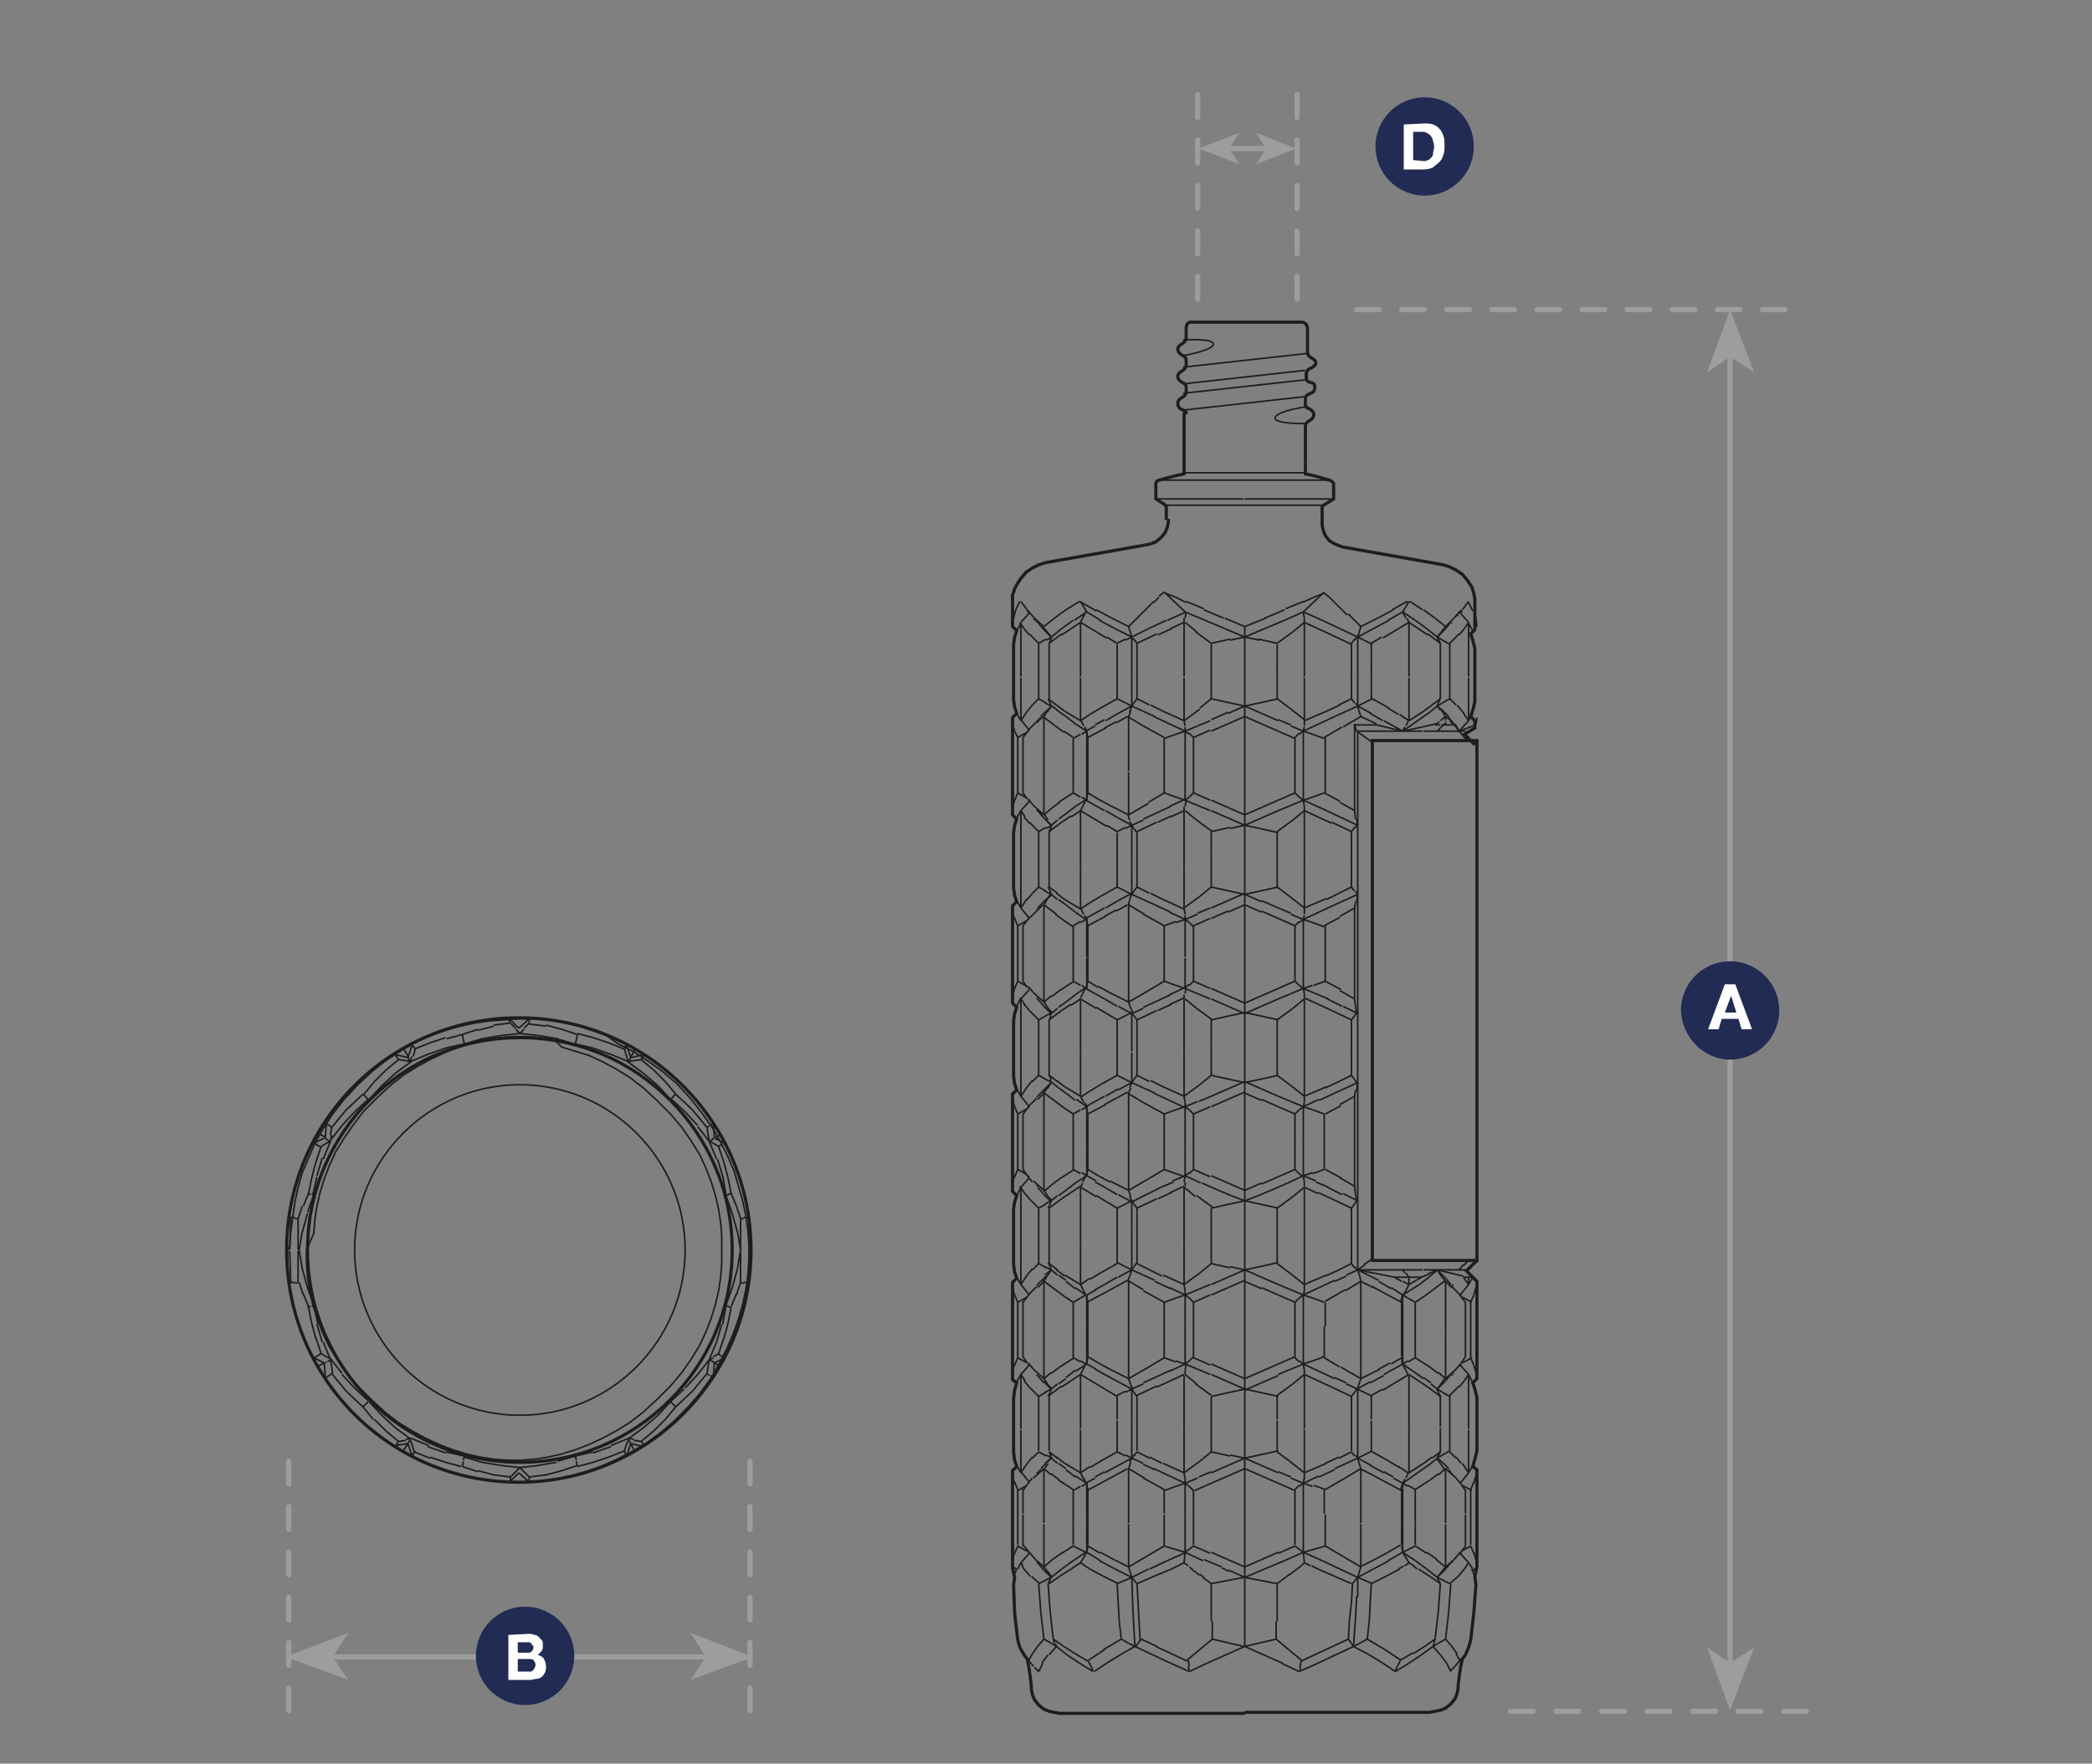 <?xml version="1.0" encoding="utf-8"?>
<!-- Generator: Adobe Illustrator 27.0.0, SVG Export Plug-In . SVG Version: 6.00 Build 0)  -->
<svg version="1.1" id="a" xmlns="http://www.w3.org/2000/svg" xmlns:xlink="http://www.w3.org/1999/xlink" x="0px" y="0px"
	 viewBox="0 0 200 168.6" style="enable-background:new 0 0 200 168.6;" xml:space="preserve">
<rect x="0" y="0" width="200" height="168.6" fill="#808080" stroke="none"/>
<style type="text/css">
	.st0{fill:none;stroke:#9D9D9C;stroke-width:0.5;}
	.st1{fill:#9D9D9C;}
	.st2{fill:none;stroke:#9D9D9C;stroke-width:0.5;stroke-linecap:round;stroke-linejoin:round;stroke-dasharray:0,0,2.167,2.167;}
	.st3{fill:#212B54;}
	.st4{fill:#FFFFFF;}
	.st5{fill:none;stroke:#9D9D9C;stroke-width:0.5;stroke-linecap:round;stroke-linejoin:round;stroke-dasharray:0,0,2.178,2.178;}
	.st6{fill:none;stroke:#9D9D9C;stroke-width:0.5;stroke-linecap:round;stroke-linejoin:round;stroke-dasharray:0,0,2.155,2.155;}
	.st7{fill:none;stroke:#9D9D9C;stroke-width:0.5;stroke-linecap:round;stroke-linejoin:round;stroke-dasharray:0,0,2.172,2.172;}
	.st8{fill:none;stroke:#1D1D1B;stroke-width:0.15;stroke-miterlimit:10;}
	.st9{fill:none;stroke:#1D1D1B;stroke-width:0.3;stroke-miterlimit:10;}
</style>
<line class="st0" x1="29" y1="158.4" x2="71.4" y2="158.4"/>
<polygon class="st1" points="72,158.4 66,156.1 67.5,158.4 66,160.6 "/>
<polygon class="st1" points="27.3,158.4 33.3,160.6 31.8,158.4 33.3,156.1 "/>
<line class="st2" x1="27.6" y1="139.7" x2="27.6" y2="163.6"/>
<line class="st2" x1="71.7" y1="139.7" x2="71.7" y2="163.6"/>
<path class="st3" d="M50.2,163c2.6,0,4.7-2.1,4.7-4.7s-2.1-4.7-4.7-4.7s-4.7,2.1-4.7,4.7S47.6,163,50.2,163"/>
<path class="st4" d="M50.5,156.2c0.2,0,0.4,0,0.6,0.1c0.2,0,0.3,0.1,0.4,0.2c0.1,0.1,0.2,0.2,0.3,0.3c0.1,0.1,0.1,0.3,0.1,0.5
	c0,0.2,0,0.4-0.1,0.5c-0.1,0.1-0.2,0.3-0.4,0.4c0.3,0.1,0.5,0.2,0.6,0.4c0.1,0.2,0.2,0.4,0.2,0.7c0,0.2,0,0.4-0.1,0.6
	c-0.1,0.2-0.2,0.3-0.3,0.4c-0.1,0.1-0.3,0.2-0.5,0.2c-0.2,0-0.4,0.1-0.6,0.1h-2.1v-4.3L50.5,156.2L50.5,156.2z M50.4,158
	c0.2,0,0.3,0,0.4-0.1c0.1-0.1,0.2-0.2,0.2-0.4c0-0.1,0-0.2-0.1-0.2c0-0.1-0.1-0.1-0.1-0.2c-0.1,0-0.1-0.1-0.2-0.1
	c-0.1,0-0.2,0-0.2,0h-0.9v1L50.4,158L50.4,158z M50.4,159.8c0.1,0,0.2,0,0.3,0c0.1,0,0.2,0,0.2-0.1c0.1,0,0.1-0.1,0.2-0.2
	c0-0.1,0.1-0.2,0.1-0.3c0-0.2-0.1-0.4-0.2-0.5s-0.3-0.1-0.5-0.1h-1v1.2H50.4L50.4,159.8z"/>
<line class="st0" x1="165.4" y1="160.6" x2="165.4" y2="31.3"/>
<polygon class="st1" points="165.4,29.6 163.2,35.6 165.4,34.1 167.7,35.6 "/>
<polygon class="st1" points="165.4,163.5 167.7,157.5 165.4,159 163.2,157.5 "/>
<line class="st5" x1="144.4" y1="163.6" x2="172.7" y2="163.6"/>
<line class="st6" x1="129.7" y1="29.6" x2="170.7" y2="29.6"/>
<line class="st7" x1="114.5" y1="28.6" x2="114.5" y2="9"/>
<line class="st7" x1="124" y1="28.6" x2="124" y2="9"/>
<line class="st0" x1="116.5" y1="14.2" x2="122.7" y2="14.2"/>
<polygon class="st1" points="114.6,14.2 118.5,15.7 117.5,14.2 118.5,12.7 "/>
<polygon class="st1" points="123.9,14.2 120.1,12.7 121,14.2 120.1,15.7 "/>
<path class="st3" d="M136.2,18.7c2.6,0,4.7-2.1,4.7-4.7s-2.1-4.7-4.7-4.7s-4.7,2.1-4.7,4.7S133.6,18.7,136.2,18.7"/>
<path class="st3" d="M165.4,101.3c2.6,0,4.7-2.1,4.7-4.7c0-2.6-2.1-4.7-4.7-4.7s-4.7,2.1-4.7,4.7
	C160.8,99.2,162.9,101.3,165.4,101.3"/>
<path class="st4" d="M165.9,94.1l1.6,4.3h-1l-0.3-1h-1.6l-0.3,1h-1l1.6-4.3H165.9L165.9,94.1z M166,96.8l-0.5-1.6h0l-0.6,1.6H166
	L166,96.8z"/>
<path class="st4" d="M136.2,11.8c0.3,0,0.5,0,0.8,0.1s0.4,0.2,0.6,0.4s0.3,0.4,0.4,0.7c0.1,0.3,0.1,0.6,0.1,0.9c0,0.3,0,0.6-0.1,0.9
	c-0.1,0.3-0.2,0.5-0.4,0.7c-0.2,0.2-0.4,0.3-0.6,0.5c-0.2,0.1-0.5,0.2-0.9,0.2h-1.9v-4.3L136.2,11.8L136.2,11.8z M136.1,15.4
	c0.1,0,0.3,0,0.4-0.1c0.1,0,0.2-0.1,0.3-0.2c0.1-0.1,0.2-0.2,0.2-0.4s0.1-0.4,0.1-0.6c0-0.2,0-0.4-0.1-0.6c0-0.2-0.1-0.3-0.2-0.5
	c-0.1-0.1-0.2-0.2-0.4-0.3s-0.4-0.1-0.6-0.1h-0.7v2.7L136.1,15.4L136.1,15.4z"/>
<path class="st8" d="M50.1,98.4l-0.4,0.4l1.8,0.2 M60.3,101.1l0.4-0.8 M56.7,100.2L55,99.8 M67.9,107.6l0.2-0.1 M61.6,100.8
	l-1.2,0.3 M59.9,101l-0.2-0.7l-1.5-0.6 M56.7,99.2l-1.5-0.4 M59.9,101l0.2,0.5 M50.6,97.4l-1,0.9 M71.6,116.4l0.1,3.1 M64.6,104.6
	l-1-1.2 M69.4,114.3l0.2-0.1 M53.7,98.4l-1.5-0.4 M71.4,116.4l0.2,0 M67.6,107.8l0.2-0.2 M60.1,101.5l0.2-0.3 M60.3,101.1l-0.4-1.2
	 M60.1,101.5l0.5-0.1 M58.2,99.7l-1.5-0.5 M55.2,98.9l-1.5-0.5 M53.2,99.3l1.7,0.5 M69.6,114.2l0.3-0.1 M68.2,109.3l-0.4-0.2
	l-1.1-1.4 M67.7,108.5l0.1,0.6 M63.6,103.4l-1.1-1.1 M60.3,101.1l-0.1,0.2 M70.8,118.2l0,1.3 M69.6,112.6l-0.4-1.5 M68.3,108.8
	l0.6-0.3 M71.1,116.4l0.3,0 M52.2,98.1l-1.6-0.2 M70.4,115.3l0.4,1.2 M61.5,102.6l-1.5-1.1 M68.2,109.3l0.5,0.3 M68.9,109.5l0.2-0.1
	 M67.8,109.1l0.7,1.7 M69.4,114.3L70,116 M67.7,108.5l-0.1-0.7 M62.5,102.3l-1.2-1 M68.3,108.8l1,0.5 M61.3,101.3l0.2-0.3 M59.8,100
	l-0.1,0.3 M70.8,116.5l0.3,0 M65.5,106.3l-1.3-1.2 M50.6,97.8v-0.3 M50.6,141.2v0.3 M64.1,134l1.3-1.2 M70.8,122.6l0.3,0.1
	 M59.7,138.7l0.1,0.3 M61.5,138.1l-0.2-0.3 M68.3,130.3l1-0.5 M62.5,136.8l-1.2,1 M67.6,131.3l0.1-0.7 M69.4,124.8l0.6-1.7
	 M68.5,128.3l-0.7,1.7 M68.9,129.6l0.2,0.1 M68.7,129.4l-0.5,0.3 M61.5,136.5l-1.5,1.1 M70.4,123.8l0.4-1.2 M52.2,141l-1.6,0.2
	 M71.1,122.6l0.3,0 M68.3,130.3l0.6,0.3 M69.2,128l0.4-1.5 M70.8,120.9l0-1.3 M60.2,137.8l0.1,0.2 M62.5,136.8l1.1-1.1 M67.7,130.6
	l0.1-0.6l-1.1,1.4 M67.8,130l0.4-0.2 M69.6,124.9l0.3,0.1 M55,139.2l-1.7,0.5 M53.7,140.6l1.5-0.5 M56.7,139.8l1.5-0.5 M60.1,137.5
	l0.5,0.1 M60.3,138l-0.4,1.2 M60.2,137.8l-0.2-0.3 M67.6,131.3l0.2,0.2 M71.4,122.6l0.2,0 M53.7,140.6l-1.5,0.4 M69.4,124.8l0.2,0.1
	 M64.6,134.5l-1,1.2 M71.6,122.7l0.1-3.1 M50.6,141.7l-1-0.9 M59.9,138.1l0.2-0.5 M56.7,139.8l-1.5,0.4 M58.2,139.3l1.5-0.6l0.2-0.7
	 M60.3,138l1.2,0.3 M67.9,131.5l0.2,0.1 M56.7,138.8l-1.7,0.4 M60.3,138l0.4,0.8 M51.5,140.1l-1.8,0.2l0.4,0.4 M55.1,139.7l0.1,0.5
	 M64.3,134.2l0.3,0.3 M68.1,131.6l0.1,0.1 M68.9,129.6l-0.3-0.2 M69.1,126.6l0.3-1.8 M70.8,122.6l0-1.7 M50.6,141.5l0,0.2
	 M61.5,138.1l0.1,0.2 M64.3,134.2l-0.2-0.2 M64.6,134.5l1.6-1.5 M70,123.1l0.5-1.8 M68.3,130.3L68.3,130.3 M66.7,131.4l-1.2,1.3
	 M69.2,129.7l0.2,0.1 M68.5,128.3l0.5-1.7 M69.6,126.5l0.3-1.5 M58.4,138.3l-1.7,0.6 M61.5,136.5l1.4-1.2 M69.9,124.9l0.5-1.2
	 M53.2,139.8l-1.8,0.3 M50.6,141.2l-0.5-0.5 M67.8,130l0.4,0.2 M70.5,121.3l0.3-1.8 M60.1,137.5l-1.7,0.7 M62.9,135.3l1.2-1.3
	 M61.3,137.8l-0.7-0.1 M66.2,133l1.4-1.7 M55,139.2l0.1,0.4 M68.2,131.7l0.1-1.4 M68.3,130.3l-0.1-0.1 M68.7,129.4l0.5-1.5
	 M59.8,139l0.1,0.2 M39.5,139l-0.1,0.2 M30.7,129.4l-0.5-1.5 M31.2,130.2l-0.1,0.1 M31,130.3l0.1,1.4 M44.4,139.2l-0.1,0.4
	 M33.1,133l-1.4-1.7 M38.1,137.8l0.7-0.1 M36.5,135.3l-1.2-1.3 M39.3,137.5l1.7,0.7 M28.9,121.3l-0.3-1.8 M31.6,130l-0.3,0.2
	 M48.8,141.2l0.5-0.5 M47.9,140.1l-1.8-0.3 M29.5,124.9l-0.5-1.2 M36.5,135.3l1.3,1.2 M40.9,138.3l1.7,0.6 M29.8,126.5l-0.3-1.5
	 M30.3,126.6l0.5,1.7 M30.2,129.7l-0.1,0.1 M32.7,131.4l1.2,1.3 M31.1,130.3L31.1,130.3 M29.4,123.1l-0.5-1.8 M33.1,133l1.6,1.5
	 M35,134.2l0.2-0.2 M37.9,138.1l-0.1,0.2 M28.5,122.6v-1.7 M30,124.8l0.4,1.8 M30.7,129.4l-0.3,0.2 M31.3,131.6l-0.1,0.1
	 M34.7,134.5l0.3-0.3 M44.3,139.7l-0.1,0.5 M49.3,140.7l0.4-0.4l-1.8-0.2 M39,138l-0.5,0.8 M42.6,138.8l1.8,0.4 M31.5,131.5
	l-0.2,0.1 M37.8,138.2L39,138 M39.4,138.1l0.2,0.7l1.5,0.6 M42.6,139.8l1.5,0.4 M39.4,138.1l-0.2-0.5 M48.7,141.7l0.9-0.9
	 M27.8,122.7l-0.1-3.1 M34.7,134.5l1,1.2 M30,124.8l-0.2,0.1 M45.7,140.6l1.5,0.4 M27.9,122.6l-0.2,0 M31.7,131.3l-0.2,0.2
	 M39.3,137.5l-0.2,0.3 M39,138l0.4,1.2 M39.3,137.5l-0.5,0.1 M41.1,139.3l1.5,0.5 M44.2,140.2l1.5,0.5 M46.1,139.8l-1.7-0.5
	 M29.7,124.9l-0.3,0.1 M31.2,129.7l0.4,0.2l1.1,1.4 M31.7,130.6l-0.1-0.6 M35.8,135.7l1.1,1.1 M39,138l0.1-0.2 M28.5,120.9l0-1.3
	 M29.8,126.5l0.4,1.5 M31,130.3l-0.6,0.3 M28.2,122.6l-0.3,0 M47.2,141l1.6,0.2 M29,123.8l-0.4-1.2 M37.8,136.5l1.5,1.1 M31.2,129.7
	l-0.5-0.3 M30.4,129.6l-0.2,0.1 M31.6,130l-0.7-1.7 M30,124.8l-0.6-1.7 M31.7,130.6l0.1,0.7 M36.9,136.8l1.2,1 M31,130.3l-1-0.5
	 M38.1,137.8l-0.2,0.3 M39.5,139l0.2-0.3 M28.5,122.6l-0.3,0.1 M33.9,132.7l1.3,1.2 M48.8,141.2l0,0.3v0.2 M29.3,119.5l0,1.3
	l0.1,1.3l0.2,1.3l0.3,1.3l0.4,1.3l0.5,1.3l0.6,1.3l0.8,1.3l0.9,1.3l1.1,1.3l1.3,1.3l1.3,1.2l1.3,1l1.3,0.8l1.3,0.7l1.3,0.6l1.3,0.5
	l1.3,0.4l1.3,0.3l1.3,0.2l1.3,0.1h1.3l1.3-0.1l1.3-0.2l1.3-0.3l1.3-0.4l1.3-0.5l1.3-0.6l1.3-0.7l1.3-0.8l1.3-1l1.3-1.2l1.3-1.3
	l1.1-1.3l0.9-1.3l0.8-1.3l0.6-1.3l0.5-1.3l0.4-1.3l0.3-1.3l0.2-1.3l0.1-1.3l0-1.3l0-1.3l-0.1-1.3l-0.2-1.3l-0.3-1.3l-0.4-1.3
	l-0.5-1.3l-0.6-1.3l-0.8-1.3l-0.9-1.3l-1.1-1.3l-1.3-1.3l-1.3-1.2l-1.3-1l-1.3-0.8l-1.3-0.7l-1.3-0.6l-1.3-0.4l-1.3-0.4L53,99.4
	l-1.3-0.2l-1.3-0.1h-1.3l-1.3,0.1l-1.3,0.2l-1.3,0.3l-1.3,0.4l-1.3,0.5l-1.3,0.6l-1.3,0.7l-1.3,0.8l-1.3,1l-1.3,1.2l-1.3,1.3l-1,1.3
	l-0.9,1.3l-0.8,1.3l-0.6,1.3l-0.5,1.3l-0.4,1.3l-0.3,1.3l-0.2,1.3l-0.1,1.3L29.3,119.5L29.3,119.5z M27.5,119.5l0,1.4l0.1,1.4
	l0.2,1.4l0.3,1.4l0.4,1.4l0.5,1.4l0.6,1.4l0.8,1.4l0.9,1.4l1.1,1.4l1.2,1.4l1.4,1.3l1.4,1.1l1.4,1l1.4,0.8l1.4,0.7l1.4,0.6l1.4,0.4
	l1.4,0.4l1.4,0.2l1.4,0.2l1.4,0.1h1.4l1.4-0.1l1.4-0.2l1.4-0.3l1.4-0.4l1.4-0.5l1.4-0.6l1.4-0.7l1.4-0.8l1.4-1l1.4-1.2l1.4-1.4
	l1.2-1.4l1-1.4l0.8-1.4l0.7-1.4l0.6-1.4l0.5-1.4l0.4-1.4l0.3-1.4l0.2-1.4l0.1-1.4V119l-0.1-1.4l-0.2-1.4l-0.3-1.4l-0.4-1.4l-0.4-1.4
	l-0.6-1.4l-0.7-1.4l-0.8-1.4l-1-1.4l-1.1-1.4l-1.3-1.4l-1.4-1.2l-1.4-1l-1.4-0.9l-1.4-0.7L58,99l-1.4-0.5L55.2,98l-1.4-0.3l-1.4-0.2
	l-1.4-0.1l-1.4,0l-1.4,0.1l-1.4,0.1l-1.4,0.2l-1.4,0.3l-1.4,0.4l-1.4,0.5l-1.4,0.6l-1.4,0.8l-1.4,0.9l-1.4,1.1l-1.4,1.3l-1.3,1.4
	l-1.1,1.4l-0.9,1.4l-0.8,1.4l-0.6,1.4l-0.6,1.4l-0.4,1.4l-0.3,1.4l-0.2,1.4l-0.2,1.4l-0.1,1.4L27.5,119.5L27.5,119.5z"/>
<path class="st8" d="M65.5,119.5c0,8.7-7.1,15.8-15.8,15.8s-15.8-7.1-15.8-15.8s7.1-15.8,15.8-15.8S65.5,110.8,65.5,119.5z
	 M48.7,97.5l0,0.3 M35.2,105.1l-1.3,1.2 M28.5,116.5l-0.3,0 M39.5,100l0.2,0.3 M37.9,101l0.2,0.3 M31,108.8l-1,0.5 M38.1,101.3
	l-1.2,1 M31.7,107.8l-0.1,0.7 M30,114.2l-0.6,1.7 M31.6,109.1l-0.7,1.7 M30.4,109.5l-0.2-0.1 M31.2,109.3l-0.5,0.3 M39.3,101.5
	l-1.5,1.1 M28.9,115.3l-0.4,1.2 M48.8,97.8l-1.6,0.2 M28.2,116.4l-0.3,0 M30.5,108.4l0.6,0.3 M30.2,111.1l-0.4,1.5 M28.5,118.2
	l0,1.3 M39,101.1l0.1,0.2 M36.9,102.3l-1.1,1.1 M31.7,108.5l-0.1,0.6 M32.7,107.6l-1.1,1.4 M31.6,109.1l-0.4,0.2 M29.7,114.2
	l-0.3-0.1 M46.1,99.3l-1.7,0.5 M45.7,98.4l-1.5,0.5 M42.6,99.2l-1.5,0.5 M38.8,101.4l0.5,0.1 M39.4,99.9l-0.4,1.2 M39.1,101.3
	l0.2,0.3 M31.5,107.6l0.2,0.2 M27.9,116.4l-0.2,0 M47.2,98.1l-1.5,0.4 M30,114.2l-0.2-0.1 M35.8,103.4l-1,1.2 M27.8,116.4l-0.1,3.1
	 M48.7,97.4l0.9,0.9 M39.4,101l-0.2,0.5 M44.2,98.9l-1.5,0.4 M41.1,99.7l-1.5,0.6 M39.7,100.3l-0.2,0.7 M39,101.1l-1.3-0.3
	 M31.3,107.5l0.2,0.1 M44.4,99.8l-1.8,0.4 M38.6,100.3l0.5,0.8 M49.7,98.8L47.9,99 M49.3,98.4l0.4,0.4 M44.2,98.9l0.1,0.5
	 M34.7,104.6l0.3,0.3 M31.3,107.5l-0.1-0.1 M30.4,109.5l0.3,0.2 M30.3,112.5l-0.4,1.8 M28.5,116.5v1.7 M48.7,97.4v0.2 M37.8,100.8
	l0.1,0.2 M35,104.9l0.2,0.2 M34.7,104.6l-1.6,1.5 M29.4,116l-0.5,1.8 M31,108.8L31,108.8 M32.7,107.6l1.2-1.3 M30.2,109.4l-0.1-0.1
	 M30.8,110.7l-0.5,1.7 M29.8,112.6l-0.3,1.5 M40.9,100.8l1.7-0.6 M37.8,102.6l-1.3,1.2 M29.5,114.1l-0.5,1.2 M47.9,99l-1.8,0.3
	 M48.8,97.8l0.5,0.5 M31.2,108.9l0.3,0.2 M28.9,117.7l-0.3,1.8 M40.9,100.8l-1.7,0.7 M36.5,103.8l-1.2,1.3 M38.8,101.4l-0.7-0.1
	 M33.1,106.1l-1.4,1.7 M44.3,99.4l0.1,0.4 M31.2,107.4l-0.1,1.4 M31.2,108.9l-0.1-0.1 M30.7,109.6l-0.5,1.5 M39.4,99.9l0.1,0.2
	 M59.9,99.9l-0.1,0.2 M68.7,109.6l0.5,1.5 M68.1,108.9l0.1-0.1 M68.3,108.8l-0.1-1.4 M55,99.8l0.1-0.4 M66.2,106.1l1.4,1.7
	 M61.3,101.3l-0.7,0.1 M62.9,103.8l1.2,1.3 M60.1,101.5l-1.7-0.7 M70.5,117.7l0.3,1.8 M67.8,109.1l0.4-0.2 M50.6,97.8l-0.5,0.5
	 M51.5,99l1.8,0.3 M69.9,114.1l0.5,1.2 M62.9,103.8l-1.4-1.2 M58.4,100.8l-1.7-0.6 M69.6,112.6l0.3,1.5 M69.1,112.5l-0.5-1.7
	 M69.2,109.4l0.2-0.1 M66.7,107.6l-1.2-1.3 M68.3,108.8L68.3,108.8 M70,116l0.5,1.8 M66.2,106.1l-1.6-1.5 M64.3,104.9l-0.2,0.2
	 M61.5,101l0.1-0.2 M50.6,97.5l0-0.2 M70.8,116.5l0,1.7 M69.4,114.2l-0.3-1.8 M68.7,109.6l0.3-0.2 M68.1,107.5l0.1-0.1 M64.6,104.6
	l-0.3,0.3 M55.1,99.4l0.1-0.5"/>
<path class="st9" d="M70,119.5c0,11.2-9.1,20.3-20.3,20.3s-20.3-9.1-20.3-20.3s9.1-20.3,20.3-20.3S70,108.3,70,119.5z M71.8,119.5
	c0,12.2-9.9,22.2-22.2,22.2s-22.2-9.9-22.2-22.2s9.9-22.2,22.2-22.2S71.8,107.3,71.8,119.5z"/>
<path class="st8" d="M133.8,150l-1.3,0.7 M113.3,109.5v-3.7 M100.5,78.9l-0.4-0.4 M122.2,94.5l-1.6,0.7 M99.1,87l0.1-0.1
	 M140.6,147.8l0.3,0.7 M124.6,130.4l0.1,0.6 M108.2,121.4L108,122 M137.7,66.8v-2.3 M108.4,121.1l-0.2,0.3 M119,59.9l2-0.8
	 M124.7,113l-0.1-0.6 M139.5,130.6l0.1-0.1 M126,159l1.7-0.8 M99,141.1L99,141.1 M128.4,148.8l1.7,1 M135.1,141.1l-1,0.7
	 M115.8,104.8l-1.2,0.5 M99.8,68.5l0.3-0.5 M126.7,93.8l1.5,0.8 M113.3,94.4l0.4-0.3 M108.7,151.4l0.1,1.8 M98.7,76.9L98.7,76.9
	 M98.7,87.5L98.7,87.5 M139.8,142l0.9,0.5 M103.3,77.5l1.5,0.9 M99.8,156.7l0.7,0.4 M104.7,123.3l0.9-0.5 M134.7,68.9l-0.9-0.6
	 M124.2,130.1l0.4,0.3 M125.6,57.1l1-0.4 M126.9,113.5l1.4,0.7 M124.2,76.2l-0.4-0.4 M97.9,150l0.6,0.7 M98.6,94.7L98.6,94.7
	 M112.4,88.2l0.9-0.3 M98.5,69.7L98.5,69.7 M130.1,140.4v5.2 M137.4,139.4l0.6,0.5 M108.7,100.5v2.3 M97.6,68.9l-0.4-0.7
	 M115.8,86.8l1.6-0.7 M98.3,87.9l0.1-0.1 M102.6,129.8l0.7,0.4 M98.3,158.7l0.5,0.6 M106.8,115.5l0.8-0.4 M102.6,147.8l1.2,0.6
	 M137.4,69.9l0.3-0.3 M120.6,122.1l1.6,0.7 M130.1,59.9l1.6-0.8 M129.6,114.2l0.1,0.6 M98.9,95.1L98.9,95.1 M126.7,144.8v3
	 M137.7,138.8l-0.8,0.6 M114.4,96.4l1.5,1.1 M97.6,64.7v-5.2 M114.1,88.5v5.3 M108.7,82.5v-3 M101.9,140.5l0.9,0.7 M99.8,131.8
	l0.4,0.6 M106.9,114.2l1.3,0.7 M124.6,130.4l-1.2,0.5 M134.1,69.9l1-0.7 M124.6,130.4l0.9-0.3 M137.4,60.9l0.8-1 M124.6,105.8
	l1.5-0.7 M97.6,77.5l0.8-0.9 M99,105L99,105 M103.9,88.2l0-0.3 M137.4,150.8l0.8-1 M132.2,132.9l1-0.6 M98.2,142l-0.9,0.5
	 M111.3,111.8l1.1,0.4 M98.2,68l0.5-0.6 M107.9,86.5L108,86 M105.8,159l-1.2,0.8 M100,139.9l-0.5,0.5 M100.1,122l0.4-0.6
	 M100.4,115.1l-0.2,0.4 M101.3,141.5l-0.8-0.6 M126.1,131.1l1.5,0.7 M99,123L99,123 M138.5,68.5L138,68 M130.1,122.5l-0.1-0.5
	 M139.8,58.3l0.6-0.8 M120.4,103.2l1.8-0.4 M98.6,105.5L98.6,105.5 M138.2,140.4l1,0.9 M139.5,69.9l0.4,0.5 M132.8,139.7l-1.6-0.9
	 M134.7,149.4l0.5,0.3 M109.6,114.2l-1.4,0.7 M108.4,103.2l0.3-0.4 M100.3,136.4v2.3 M101.5,114.6l0.9-0.6 M111.9,114l1.3-0.6
	 M131.1,133.4l1.1-0.6 M129.8,139.4l0.6-0.3 M98.6,123.5L98.6,123.5 M97.6,59.5l0.8-0.9 M134.1,123.8l-0.1,0.3 M119,59.9l-1.9-0.8
	 M124.7,95l-0.1-0.6 M125.8,113l1.2,0.5 M99.1,140.9L99.1,140.9 M119,157.4l1.8,0.8 M100.3,84.8l0.8,0.6 M101.9,77.8l0.9-0.7
	 M136.7,141.5l0.8-0.6 M137.4,132.8l0.7-0.7 M111.8,105.2l1.5,0.7 M129.5,67.2l-0.3-0.4 M113.3,95l0.1-0.6 M105.8,132.9l1,0.6
	 M109.9,121.4l1.2,0.6 M134.4,131l0.2,0.4 M139.5,123.7L139.5,123.7 M140,60.1l0.4-0.6 M126,114l1.3,0.6 M110.3,57.6l0.5-0.5
	 M129.8,103.4v-6.6 M105.2,139.7l1.6-0.9 M100.4,121.1l-0.2-0.4 M105.6,123.6l1.1-0.6 M104.8,78.4l1,0.6 M140.8,140.1l-0.4,0.7
	 M138.2,127.7v4.1 M103.9,106.1l0.1,0.4 M119,60.9l1.9-0.8 M111.8,95.1l1.5-0.7 M106.8,135.8v3 M98.5,130.6L98.5,130.6 M103.3,122.8
	l0.9-0.6 M102.8,158.1l1.2,0.7 M113.2,122.8l1.5-1.1 M137.4,132.8l0.1,0.3 M139.2,123.3L139.2,123.3 M139.8,68l-0.5-0.6
	 M126.8,121.9l-2.1,0.9 M104.8,58.3l1.5,0.8 M98.6,58.8L98.6,58.8 M125.8,95l-1.2-0.5 M131.1,151.4l-0.1,1.8 M106.8,81.9v-2.3
	 M97.8,70.5l0.7-0.9 M140.4,131.4v5.2 M136.2,123.9l-0.9,0.6 M124.2,70.2l0.4-0.3 M105.6,104.8l-0.9,0.5 M126.4,59.3l1.7,0.8
	 M104,88.5l1.7-0.9 M111.6,149.2l1.8-0.8 M120.6,78.2l1.6-0.7 M99.8,132.1l0.7,0.7 M131.2,123l1.1,0.6 M113.3,73.6v-3.7
	 M122.1,115.5v2.3 M99,59.3l-0.1-0.1 M133.9,158.7l-0.3,0.6 M100.2,96.4l0.4,0.4 M138.6,136.4v2.3 M136.7,130.7l0.8,0.6
	 M100.3,100.5v2.3 M134.4,69.4l0.3-0.6 M107.9,91.7v-5.2 M97.8,75.8l0.4,0.6 M126.4,77.3l1.7,0.8 M97.8,127.4v2.3 M117.4,122.1
	l1.6-0.7 M131.9,130.9l-1.8,0.9 M111.9,60.1l1.3-0.6 M126.7,111.8l1.5,0.8 M97.6,57.6L97.6,57.6 M98.5,148.6L98.5,148.6 M102,158.2
	l1.2,0.8 M101.3,76.7l-0.8,0.6 M140.6,129.8l0.3,0.7 M114.1,111.8l1.6,0.7 M106.8,97.5l-1-0.6 M132.7,59.3l1.4-0.8 M111.3,90.8v3
	 M100.5,60.9l-0.8-1 M138.2,69.9h0.7 M130.4,70.4l-0.7-0.5 M102.6,124.5l-0.9-0.6 M117.6,133.1l1.4-0.3 M122.2,123.8l1.6,0.7
	 M96.8,87.2l0-0.7 M126.7,124.5v2.3 M111.2,68l-1.2-0.6 M119,114.8l1.3-0.5 M98.9,149L98.9,149 M123.8,88.5l0.4-0.4 M98.7,112.8
	L98.7,112.8 M124.8,38.9c0,0-2.9,0.4-2.9,1.1c0,0-0.1,0.5,2.9,0.5 M124.9,37.9l-11.7,1.3 M113.1,37.6l11.8-1.3 M124.8,35.4
	l-11.7,1.3 M113.1,35.1l11.8-1.3 M113.1,32.5c0,0,2.9-0.2,2.9,0.4c0,0.6-2.9,1.1-2.9,1.1"/>
<path class="st8" d="M103.9,87.9l-0.2-0.4 M114.1,124.5l1.6-0.7 M105.5,150.7l1.4,0.7 M108.5,157.4l-0.6-0.3 M132.3,123.6l1.7,0.9
	 M113.3,76.5v-2.9 M123.3,121.7l1.4,1.1 M101.9,58.3l1.3-0.8 M99.1,59.4L99,59.3 M115.8,84.8v-3 M138.6,138.8l0.6,0.6 M135.3,129.8
	l1.4,0.9 M138.8,122.8l0.1,0.1 M134.1,69.9l0.2-0.4 M100.6,149.1l1-0.7 M98.2,130.3l-0.4-0.6 M115.8,138.8l1.8,0.4 M117.4,122.1
	l-1.6,0.7 M128,85.4l1.2-0.6 M134,124.5v3 M110.7,60.7l1.3-0.6 M128.1,112.6l1.4,0.8 M97.1,58.3l0.4-0.8 M98.6,148.7L98.6,148.7
	 M129.5,79.2l0.2-0.3 M137.7,151.4l-0.2,2.7 M99.3,138.8l-0.6,0.6 M99.2,86.8l0.3-0.3 M102.6,75.8l-1.4,0.9 M139.8,130.3l0.9-0.5
	 M117.4,113.1l-1.6-0.7 M117.4,150.1l0.2,0.1 M114.4,78.4l-1.1-0.9 M105.8,96.9l-1-0.6 M136.8,139.9l-0.7,0.5 M131.3,60.1l1.5-0.8
	 M111.3,88.5v2.3 M113.9,150l0.4,0.3 M101.7,123.9l-0.8-0.6 M113.2,140.8l0.1,0.6 M122.2,130.4l1.6-0.7 M107.9,104.5l0.2-0.5
	 M128.2,130.7l1.9,1.1 M113.2,68.9l-2-0.9 M124.2,112.2l-0.4-0.4 M98.9,149.1L98.9,149.1 M124.2,88.2l0.4-0.3 M98.7,112.9
	L98.7,112.9 M97,130.4l-0.2,0.7 M97.6,86.8l0.8,1 M104,106.5v3 M106.8,97.5v2.3 M134.1,58.5l1.2,0.8 M103.9,105.8l-0.2-0.4
	 M98.7,158.1l0.5-0.7 M126.7,75.8v-5.3 M102.6,126.8v-2.3 M114.5,130.9l1.2,0.5 M120.4,139.1l1.8-0.4 M122.2,112.5l-1.6,0.7
	 M114.7,67.7l1.1-0.9 M119,103.4l1.6,0.7 M99.1,113.3l0.1,0.1 M139.1,159.3l0.5-0.6 M98.7,158.1l-0.4,0.7 M97.3,124.5v5.3
	 M97.6,86.8v-4.1 M97.6,113.5l0.8-0.9 M104.7,95l-0.9-0.5 M130.1,122.5l1.2,0.6 M124.6,87.9l-1.2-0.5 M129.6,154.5l-0.2,2.9
	 M137.4,69.9h0.8 M106.9,140.1l-1.3,0.7 M111.8,131.1l1.5-0.7 M114.7,157.7l-1.2,1 M139.9,122.1l0.5,0.7 M113.3,141.8l-0.9,0.3
	 M113.3,69.9l-0.9,0.3 M127.3,96.6l1.9,0.9 M129.8,85.5l-0.1,0.8 M98.7,69.4L98.7,69.4 M109.6,148.8l-1.7,1 M97.6,86.8l0.6-0.9
	 M140.6,142.4l0.3-0.7 M98.7,121.4l0.6-0.6 M124.7,149.4l0.6,0.3 M111.3,106.5v2.3 M100.1,104l-0.3,0.5 M113.3,69.4l-0.1-0.6
	 M101.9,95.8l0.9-0.7 M137.7,68.9l0.5-0.4 M111.8,141.1l-1.5-0.7 M123.8,142.4l0.4-0.4 M117.6,157.1l1.3,0.3 M139.9,122.1h0.5
	 M111.8,69.2l-1.5-0.7 M129.2,97.5v3 M127.6,86.5l1.1-0.5 M97.6,136.7v4.1 M108.7,118.5v-3 M104,142.4v3 M99.8,114.2l-0.6-0.7
	 M137.2,156.7l-1,0.7 M128,67.4l1.2-0.6 M97.2,104.1l0.4,0.7 M117.1,60.1l1.9,0.8 M100,97.1l0.6-0.3 M98.4,148.4l0.6,0.7 M122,156.7
	l1.2,1 M117.4,78.2l1.6,0.7 M139,69.3l-0.4-0.4 M111.9,132l-1.3,0.6 M124.7,131.4l1.3,0.6 M137.2,156.7l-0.1,0.4 M135.3,129.8
	l-0.7,0.4 M103.9,70.2l0-0.3 M123.3,103.7l1.4,1.1 M126.7,93.8l-1.1,0.4 M124.7,86.8v-4.1 M98.7,130.9L98.7,130.9 M111.3,144.8v3
	 M96.8,105.1l0-0.7 M113.3,148.4l1.7,0.8 M97.8,111.8v-2.3 M137.5,154.1l-0.3,2.6 M123.6,60.4l1.1-0.9 M108.2,67.5v-2.9 M97.8,88.5
	l0.7-0.9 M98.6,141.5L98.6,141.5 M117.4,69.2l1.6-0.7 M137,157.4l-1.1,0.8 M114.1,70.5l1.6-0.7 M113.2,140.8l-2-0.9 M128,139.3
	l-1.3,0.6 M114.9,113.1l1.6,0.7 M137.4,121.4l-0.8,0.7 M104.7,69.4l-0.9,0.5 M138.2,121.4h0.7 M122.1,79.5l1.5-1.1 M138.3,159
	l0.4,0.8 M99.2,131.5l-0.1-0.1 M114.1,147.8l1.6,0.7 M122.2,76.5l1.6-0.7 M108.2,135.7v3.7 M102.6,106.5l-0.9-0.6 M135.1,149.7
	l0.4,0.3 M129.8,78.9l-0.1-0.6 M98.2,103.9l0.5-0.6 M106.8,61.5l0.8-0.4 M99.8,86.5v5.2 M102.6,75.8v-3 M101.7,157.4l-1-0.7
	 M137.5,157.1l0.7-0.4 M115.8,138.8l-1.1,0.9 M122.1,135.8v3 M134.7,122.4v0.4 M101,67.4l-0.8-0.6 M137.4,121.4l-0.9,0.4
	 M140.1,69.9L140.1,69.9 M138.8,59.5L138.8,59.5 M117.4,141.1l-1.6,0.7 M129.8,72.9v-3 M100.3,138.8l0.2,0.4 M102.6,108.8v3
	 M129.9,67.9l-0.1-0.4 M97,94.5l0.3-0.7 M105.2,59.3l-1.3-0.8 M100.5,95.3l0.8-0.6 M122.5,151.1l0.4-0.3 M124.6,148.4l-0.8-0.6
	 M134,142.1l-0.1,0.4 M135.2,122.1h0.7 M105.8,61l-1-0.6 M133.1,121.4H132 M131.3,150l1.5-0.8 M103.5,131l0.3-0.6 M113.3,126.7v3.7
	 M131,68.2l1.2,0.7 M100.4,61.2l0.1-0.3 M113.2,77.5l0-0.4 M117.4,140.1l-1.6,0.7 M130.1,140.4l-0.2-0.6 M116.5,113.8l1.2,0.5
	 M106.8,63.9v-2.3 M136.8,121.4h0.6 M113.7,159.8l-1.8-0.8 M139.2,141.3L139.2,141.3 M135.3,149.2l1.1,0.8 M129.2,84.8l0.3,0.4
	 M104,129.8l-0.1,0.4 M134.7,59.5v5.2 M99.3,61.5l0.7-0.4 M97.8,147.8v-3 M139.1,131l0.1-0.1 M111.2,86l2,0.9 M110.4,77.8l1.5-0.7
	 M123.8,142.4v5.3 M126.7,142.4l-1.1-0.4 M129.4,157.4l-1.7,0.8"/>
<path class="st8" d="M102.6,106.5v2.3 M124.6,69.9l1.5-0.7 M106.6,60.1l-1.5-0.8 M101.3,94.7l1.4-0.9 M113.7,142.1l0.4,0.4
	 M134.1,141.8l-0.1,0.3 M134.7,122.1h0.5 M104.8,60.4l-1.5-0.9 M134.1,121.4h-1 M108.8,153.2l0.1,1.8 M120.6,77.2l1.6-0.7
	 M104.2,86.3l-0.9,0.6 M139.4,141.6L139.4,141.6 M132.7,149.2l1.4-0.8 M138.9,149.3L138.9,149.3 M103.3,131.4l0.2-0.4 M113.3,123.8
	v2.9 M139.1,159.3l-0.4,0.4 M133.2,69.4l-0.9-0.5 M97.7,149.7l0.2,0.3 M97.3,93.8v-5.3 M101.5,60.1l-1,0.8 M135.4,69.9h0.6
	 M115.8,140.7l-1.2,0.5 M129.8,139.4l0.1,0.4 M117.7,114.3l1.3,0.5 M103.3,76.2l-0.7-0.4 M120.6,87.2l-1.6-0.7 M140.6,149.7l0.2,0.3
	 M139,141.1L139,141.1 M136.4,150l1,0.8 M100.5,132.8l0.6-0.5 M103.9,130.1l0,0.3 M139.4,150.7l-0.8,0.7 M134.7,68.9v-4.1
	 M115.8,115.5l1.8-0.4 M100,61.2l0.6-0.3 M124.7,149.4l-0.3,0.3 M119,121.4l1.4-0.3 M139.2,130.9L139.2,130.9 M132.7,148.4l1.2-0.7
	 M98.5,130.6L98.5,130.6 M125.5,142.1l-0.9-0.3 M129.4,157.4l1.5,0.8 M106.6,150l1.6,0.8 M113.3,109.5v2.9 M103.9,69.9l-1.1-0.7
	 M120.6,95.2l-1.6,0.7 M98.8,141.2L98.8,141.2 M139.3,141.4L139.3,141.4 M99,87.1L99,87.1 M140.6,147.8l-0.9,0.5 M115.8,84.8
	l1.8,0.4 M108,122l-0.2,0.5 M140.4,149.4L140,150 M131.1,61.5l1-0.6 M113.3,112.4l-0.1,0.6 M120.9,59.1l1.9-0.8 M124.7,113l0,0.4
	 M100.5,150.8l-0.3,0.6 M104,75.8v-2.3 M126.7,147.8l1.7,1 M135.1,141.1l1-0.7 M105.6,157.7l-1.5,1 M104,88.5l-0.1-0.4 M114.5,105.3
	l-1.2,0.5 M99.2,68.9l0.3-0.3 M113.7,88.2l0.4,0.4 M117.2,158.2l1.8-0.8 M98.6,87.5L98.6,87.5 M98.3,130.4l0.1,0.1 M103.9,123.8
	l0.9-0.5 M133.7,68.3l-1-0.6 M124.6,123.8v3.7 M127.6,57.6l-0.5-0.5 M98.6,94.8L98.6,94.8 M107.9,95.8l0.2,0.6 M109.3,69.4l2,1.1
	 M99.2,77.5l-0.1-0.1 M134.7,131.4l0.9,0.6 M108.7,102.8l1.2,0.6 M99.3,82.5v2.3 M126.6,75.8l1.5,0.8 M98.4,69.8l-0.8-1
	 M139.9,120.9l-0.4,0.5 M114.5,87.3l1.2-0.5 M127.4,157.4l1.5-0.7 M98.4,112.5l-0.1-0.1 M103.9,144.7v3.7 M103.3,130.1l0.5,0.3
	 M107.6,115.1l0.6-0.3 M139.5,69.9l-0.3-0.4 M122.2,122.8l1.2,0.5 M131.7,59.1l1.5-0.8 M129.8,114.8v-11.4 M99,95.2L99,95.2
	 M138.2,60.1l0.4-0.5 M126.6,142.4v2.3 M136.1,139.9l0.8-0.6 M97.3,147.8l0.9,0.5 M114.4,96.4l-1.1-0.9 M100.5,121.4l-0.6,0.5
	 M97.6,68.9v-4.1 M114.1,93.8l1.6,0.7 M101.2,139.9l0.7,0.5 M100.2,132.4l0.4,0.4 M105.6,113.5l1.2,0.7 M135.1,69.2l1-0.7
	 M129.9,132.4l0.2-0.6 M138.2,59.9l-1-0.8 M126.1,105.2l1.5-0.7 M105.6,123.6l-1.7,0.9 M113.2,86.8v-4.1 M98.9,105.2L98.9,105.2
	 M103.9,91.5v-3.7 M100.4,85.2l-0.2-0.4 M140.1,147.8l-0.5,0.7 M100.5,85.5l-0.1-0.3 M133.2,132.3l1.5-0.9 M112.4,112.2l0.9,0.3
	 M97.6,68.9l0.6-0.9 M113.5,149.6l0.1,0.1 M107.9,131.8v-4.1 M100.5,139.4l-0.6,0.5 M99.8,122.5l0.3-0.5 M100.4,115.1l0.1-0.3
	 M102.6,142.4l-1.4-0.9 M127.6,131.7l1.1,0.5 M99,123.1L99,123.1 M124.6,123.8l1.5-0.7 M129.8,150.8l1.4,0.6 M140.4,57.6L140.4,57.6
	 M119,103.5l1.4-0.3 M98.6,76.9L98.6,76.9 M98.5,105.6L98.5,105.6 M102.4,78.1l0.9-0.6 M103.5,77.1l0.3-0.6 M138.2,140.4v5.2
	 M139.8,124l0.9,0.5 M111.6,149.2l-1.7,0.8 M117.4,78.2l-1.6-0.7 M109.6,114.2l1.4-0.7 M103.9,112.4l-1.1,0.7 M108.2,103.5l0.2-0.3
	 M124.7,87.4l0-0.6 M100.3,138.8l0.8,0.6 M110.7,114.6l1.3-0.6 M98.4,141.7l-0.8-1 M134.4,141.3l0.3-0.6 M98.6,123.5L98.6,123.5
	 M140.8,60.3l-0.4-0.7 M133,123.1l1.1,0.7 M97.9,78.1l0.5,0.6 M117,59.1l-1.9-0.8 M124.7,95l0,0.4 M139,149.1L139,149.1
	 M101.3,150.7l-1,0.7 M101,85.4l0.8,0.6 M138.1,132.1l0.6-0.7 M117.2,150.1l0.2,0.1 M111.8,105.2l-1.5-0.7 M129.8,67.5l-0.2-0.3
	 M113.2,95.5l0-0.4 M104.8,132.3l1,0.6 M103.3,113.5v5.2 M111.2,121.9l2,0.9 M131,132.1l-1.3,0.7 M139.4,123.6L139.4,123.6
	 M139.5,60.7l0.5-0.6 M127.3,114.6l1.9,0.9 M111.3,56.6l-0.5,0.4 M139.4,58.7l0.1-0.2 M129.2,97.5l0.3-0.4 M139.5,132.6l0.5-0.6
	 M124.2,76.2l0.4,0.3 M140.4,140.8l-0.8,1 M139.7,130.3l0.4-0.6 M103.9,105.8l0,0.3 M129.8,64.6v-3.7 M110.4,95.8l1.5-0.7
	 M106.8,133.4v2.3 M105.2,121.7l-1,0.6 M114.7,121.7l1.1-0.9 M98.5,112.7L98.5,112.7 M134.1,130.4l1,0.7 M139.1,123.2L139.1,123.2
	 M140.4,68.9l-0.6-0.9 M129.2,115.5v3 M103.4,57.6l1.4,0.8 M98.6,58.9L98.6,58.9 M102.6,93.8l0.7,0.4 M140.4,136.7v4.1 M136.2,123.9
	l0.8-0.6 M138.8,131.5l0.1-0.1 M104.7,105.3l-0.9,0.5 M124.6,58.5l1.8,0.8 M104,91.5v-3 M115.9,156.7l1.7,0.4 M122.2,77.5l1.2-0.5
	 M99.2,131.5l0.6,0.7"/>
<path class="st8" d="M132.3,131.5l-1.3,0.7 M139.4,123.6L139.4,123.6 M138.6,61.5l0.9-0.9 M124.7,118.7v-5.2 M109.1,58.7l-1.2,1.2
	 M139.6,58.6l0.2-0.2 M129.5,97.1l0.2-0.3 M99.1,77.4L99.1,77.4 M103.3,77.5l0.2-0.4 M115.8,135.8v-2.3 M98.4,76.5L98.4,76.5
	 M96.8,77.9l0-0.7 M140.4,131.4l0.4,0.8 M139.2,130.9l0.5-0.6 M103.9,105.8v3.7 M129.8,67.5v-2.9 M109.3,96.3l1.1-0.5 M99.3,138.8
	l0.7,0.4 M105.2,121.7l1.6-0.9 M115.8,117.8v3 M135.1,131.1l1,0.7 M139,123.1L139,123.1 M113.7,76.2l0.4-0.4 M129.2,118.5v2.3
	 M103.3,57.5l0.1,0.1 M98.7,58.9L98.7,58.9 M103.9,94.5l-0.5-0.3 M97.8,75.8v-2.3 M140.4,131.4L140,132 M103.3,95.5l-0.9,0.6
	 M130.4,61.2l0.8,0.4 M124.3,159.3l0.1-0.6 M99.2,157.4l0.6-0.7 M99.8,122.5l-0.6,0.6 M114.1,124.5v5.3 M113.7,124.1l0.4,0.4
	 M107.9,73.7v-5.2 M130.1,122.5v5.2 M117.4,68.2l1.6-0.7 M122.1,120.8l1.2,0.9 M99.3,59.6l-0.2-0.2 M101.9,86.5l0.9,0.7
	 M139.2,139.3l0.5,0.6 M117.4,105.1l1.6-0.7 M98.4,76.5l-0.1-0.1 M101.8,103.9l-0.8-0.6 M137.5,67.2l0.2-0.4 M109.3,87.4l2,1.1
	 M98.8,130.9l-0.5-0.6 M117.6,139.1l1.4,0.3 M114.5,123.3l1.2-0.5 M134,127.4v2.3 M108.7,61.5l1.9-0.9 M129.5,104.8v8.7 M96.9,59.1
	l0.2-0.8 M98.6,148.7L98.6,148.7 M123.8,93.8l0.4,0.4 M98.2,139.9l0.5-0.6 M140.9,123.8l-0.3,0.7 M119,113.8l-1.6-0.7 M102.8,158.1
	l-1.1-0.7 M137,157.4l0.5-0.3 M104.8,96.4l-1.5-0.9 M129.8,60.9l1.5-0.8 M106.8,102.8l0.8,0.4 M99.8,86.5l0.3-0.5 M129.8,69.9h1.2
	 M107.2,156.7l-1.7,1 M100.9,123.3l-1.2-0.9 M113.3,141.4l0,0.4 M120.6,131.1l1.6-0.7 M126.6,129.8l1.5,0.9 M104.2,68.3l-0.9,0.6
	 M113.2,64.7v-5.2 M124.2,112.2l0.4,0.3 M119,85.5l1.6,0.7 M98.8,113L98.8,113 M134.1,69.9h0.7 M101.2,78.3l0.7-0.5 M101,157.4
	l1,0.8 M97,130.5l0.3-0.7 M138.8,149.4l0.1-0.1 M97.2,122.1l0.4,0.7 M104,111.8v-2.3 M139.4,148.7L139.4,148.7 M99,149.1l0.8,0.7
	 M102.6,111.8l0.7,0.4 M137.9,67.2l0.7-0.4 M100.3,102.8l0.2,0.4 M99.3,79.5l0.7-0.4 M104,142.4l-0.1-0.4 M137.1,157.1l-0.1,0.3
	 M113.3,130.4l1.2,0.5 M120.6,113.1l-1.6,0.7 M115.8,66.8v-3 M120.6,104.1l1.6,0.7 M129.5,69.3l0.2,0.6 M99.1,69l0.1-0.1 M122,155
	l0,1.8 M104,147.8l1.2,0.7 M97.6,77.5l0.4,0.6 M97.6,118.7v-5.2 M126.4,77.3l-1.8-0.8 M124.4,149.7L124,150 M119,67.5l1.6,0.7
	 M103.9,105.8l-1-0.7 M137.4,60.9l0.8-0.8 M103.5,95l0.3-0.6 M129.2,157.1l0.2,0.3 M137,157.4l0.7,0.8 M136.8,69.9h0.6 M105.6,140.7
	l-0.9,0.5 M110.4,131.7l1.5-0.7 M137.4,121.4l2.5,0.6 M108,78.4l-0.2-0.6 M110.2,158.2l1.7,0.8 M129.6,86.2l-0.1,0.6 M98.7,69.4
	L98.7,69.4 M111.3,72.9v-2.3 M113.8,149.9l0.2,0.1 M103.3,82.7v-5.2 M111.3,147.8l-1.7,1 M99.3,82.5v-3 M98.2,121.9l0.5-0.6
	 M99.3,120.8l0.7,0.4 M124.7,59.5l1.3,0.6 M99.2,104.8l0.3-0.3 M113.3,69.9l0-0.4 M101.2,96.3l0.7-0.5 M137.2,69.3l0.4-0.3
	 M110.4,140.5l-1.1-0.5 M131.3,121.7l2,0.4 M124.2,142.1l0.4-0.3 M140.4,122.1h0.4 M110.4,68.5l-1.1-0.5 M129.2,100.5v2.3 M128.7,86
	l1.1-0.5 M104,145.4v2.3 M97.3,75.8l0.9,0.5 M98.2,106l-0.9,0.5 M126.8,68l1.3-0.6 M97.6,104.8l0.8,1 M113.3,59.1l0.1-0.6
	 M100.5,96.9l-0.7-0.7 M122.1,151.4l0.4-0.3 M138.2,68.5l0.4,0.3 M126.6,70.5l1.7-1 M108.7,133.4l1.9-0.9 M113.3,141.8v2.9 M126,132
	l1.3,0.6 M134.1,130.4l0.5-0.3 M96.8,141.1l0.2,0.7 M103.9,73.6v-3.7 M123.3,103.7l-1.2-0.9 M104.2,150l-0.9-0.6 M100.2,114.4
	l0.4,0.4 M119,85.5l1.4-0.3 M98.8,130.9L98.8,130.9 M111.3,142.4v2.3 M98.2,112.4l-0.4-0.6 M137.4,150.8l0.3,0.6 M122.1,66.8v-3
	 M115.8,79.5v2.3 M108.2,60.9l1.6-0.8 M97.8,88.5v3 M98.6,141.5L98.6,141.5 M113.2,136.7v-5.2 M124.7,140.8l2.1-0.9 M136.6,122.1
	l-0.9,0.7 M110.4,86.5l1.5,0.7 M102.4,60.1l0.9-0.6 M138.9,121.4h0.6 M124.7,77.5l-1.1,0.9 M122.2,69.9l1.6,0.7 M100,79.2l0.6-0.3
	 M115.8,148.4l1.6,0.7 M108.2,132.8v2.9 M101.7,105.9l-0.8-0.6 M97.8,142.4v2.3 M125.5,76.2l1.1-0.4 M97.6,104.8l0.6-0.9
	 M107.6,61.2l0.6-0.3 M99.8,91.7v4.1 M108.4,79.2l0.3,0.4 M124.7,86.8l2.1-0.9 M115.8,79.5l1.8-0.4 M115.8,138.8v-3 M131.1,151.4
	l1.4-0.7 M100.2,96.4l-0.4-0.6 M122.1,133.4v2.3 M134.7,122.1v0.3 M101.8,68l-0.8-0.6 M135.9,122.1l0.7-0.3 M139.9,69.9h0.2
	 M138.9,59.4L138.9,59.4 M119,157.4l1.3-0.3 M115.8,141.8l-1.6,0.7 M129.8,75.9v-3 M124.6,105.8l-0.4,0.3 M108.7,84.8v-2.3"/>
<path class="st8" d="M99.8,96.2l-0.6-0.7 M138.2,69.3h0.5 M108.7,133.4v3 M127.3,132.6l1.9,0.9 M102.8,95.1l1-0.7 M137.7,132.4
	l0.4-0.6 M108.9,155l0.1,1.8 M103.9,76.5v-2.9 M139.5,121.4h0.4 M126.8,86l1.2-0.6 M129.2,138.8l0.3,0.4 M104.2,86.3l1-0.6
	 M98.9,131L98.9,131 M124.6,148.4l0.1,1 M97.3,106.5v5.3 M98.2,112.4l0.5,0.6 M122.1,63.9v-2.3 M97.6,95.5l0.4,0.6 M109.8,60.1
	l1.7-0.8 M97.8,91.5v2.3 M108.7,84.8l1.2,0.6 M98.5,141.5L98.5,141.5 M107.6,79.2l0.6-0.3 M113.2,136.7v4.1 M129.2,136.4v-3
	 M135.7,122.8l-0.8,0.5 M101.5,60.7l0.9-0.6 M140.4,149.4l0.2,0.3 M122.1,81.9v3 M139.5,148.6L139.5,148.6 M139.6,141.7l0.1,0.1
	 M117.4,149.1l1.6,0.7 M106.8,133.4l0.8-0.4 M100.9,105.3l-1.2-0.9 M124.6,76.5l0.9-0.3 M99.3,100.5v-3 M101.7,88l0.9,0.6
	 M117.6,79.2l1.4-0.3 M106.6,150l-1.5-0.8 M123.3,139.7l1.4,1.1 M133.9,122.1h0.7 M103.3,68.9l-1.5-0.9 M134.4,121.7l0.3,0.4
	 M139.5,69.9h0.4 M139,59.3L139,59.3 M139.3,148.7L139.3,148.7 M114.1,142.4v5.3 M126.1,69.2l1.5-0.7 M98.2,94.3l-0.9-0.5
	 M108.2,60.9l-1.6-0.8 M102.6,93.8v-3 M104.2,150l1.3,0.7 M108.4,121.1l0.3-0.4 M113.3,141.8l0.4,0.3 M114.1,111.8l-0.4,0.4
	 M99,77.3L99,77.3 M134.1,121.4h0.7 M102.6,142.4v3 M139.4,141.5L139.4,141.5 M124.6,148.4l1.8,0.8 M111.3,124.5l1.1-0.4
	 M139.3,58.9l0.1-0.1 M134.1,69.9l-0.9-0.5 M101.5,60.1l1.1-0.8 M139.6,130.5l0.8,0.9 M138.8,140.9l0.1,0.1 M114.5,77l1.2,0.5
	 M114.5,141.3l-1.2,0.5 M124.6,141.8l1.5-0.7 M137.7,158.2l0.6,0.8 M103.9,76.5l-0.5-0.3 M122.2,87.8l-1.6-0.7 M105.2,103.7l1.6-0.9
	 M137.4,150.8l0.8-0.8 M106.7,123l1.1-0.6 M108.5,157.4l1.7,0.8 M111.8,123.1l1.5,0.7 M100.4,139.1l0.1,0.3 M136.9,67.4l0.8-0.6
	 M117.6,115.1l1.4-0.3 M99.7,60.1l-0.4-0.5 M122.5,159l1.7,0.8 M139.3,130.8L139.3,130.8 M108.2,78.9l1.1-0.5 M132.7,148.4l-1.3,0.7
	 M135.3,142.4l-0.7-0.4 M130.9,158.2l1.3,0.8 M115.9,156.7l-1.2,1 M102.8,69.2l-0.9-0.7 M123.8,88.5v5.3 M141.1,69.3l0.1-0.7
	 M99,87.1L99,87.1 M107.2,156.7L107,155 M115.4,159l-1.7,0.8 M104,124.5l-0.1-0.4 M139.6,148.5l0.8,0.9 M122.9,58.2l1.7-0.7
	 M129.8,121.4v-6.6 M98.3,94.4l0.1,0.1 M105,76.4l-1-0.6 M124.6,148.4l2.1-0.6 M98.9,77.1L98.9,77.1 M111.9,96l1.3-0.6 M100,68
	l-0.5,0.5 M129.5,86.8v8.7 M113.3,87.9l0.4,0.3 M98.6,87.6L98.6,87.6 M97.3,124.5l0.9-0.5 M132,69.9h1.1 M107.6,121.1l-0.8-0.4
	 M130,157.1l0.7-0.4 M100.6,149.1l-0.8,0.7 M132.8,67.7l-1.6-0.9 M124.6,130.4v-2.9 M127.1,57.1l-0.5-0.4 M124.6,112.4l1.2,0.5
	 M140.4,57.6l0.4,0.8 M98.8,77L98.8,77 M98.7,94.9L98.7,94.9 M108.1,96.4l0.2,0.4 M109.8,150l-1.6,0.8 M134,142.4v3 M135.6,132
	l0.9,0.6 M111.2,103.9l-1.2-0.6 M140.4,120.5l-0.5,0.5 M113.3,87.9l1.2-0.5 M98.5,112.6L98.5,112.6 M103.9,141.8v2.9 M103.9,126.7
	v3.7 M129.8,67.5l0.6-0.3 M103.3,122.8l0.3,0.6 M124.7,131l0,0.4 M139.2,69.5L139.2,69.5 M123.4,123.3l1.2,0.5 M133.1,58.3l1.4-0.8
	 M129.8,103.5l-0.1,0.8 M101.3,150.7l1.1-0.7 M106.1,77l1.8,0.9 M107.6,85.2l0.6,0.3 M104.7,87.3l0.9-0.5 M137.3,149.1l0.9,0.7
	 M136.1,139.9l-1.4,0.9 M97.9,60.1l-0.4-0.6 M115.8,94.5l1.6,0.7 M100.5,139.4l0.6,0.5 M102.8,123.1l1,0.7 M104.7,113l0.9,0.5
	 M129.8,136.5v2.9 M98.5,69.7L98.5,69.7 M136.1,68.5l0.7-0.5 M129.9,132.4l-0.1,0.4 M137.2,59.1l-1.1-0.8 M127.6,104.5l1.1-0.5
	 M98.9,105.2L98.9,105.2 M109.8,112.7l1.5-0.9 M139,149.1l0.6-0.7 M131.1,138.8v-3 M114.3,150.3l0.4,0.3 M112.4,106.1l-1.1,0.4
	 M99.3,64.5v-3 M117.6,97.1l-1.8,0.4 M125.5,70.2l-0.9-0.3 M129.2,153.2L129,155 M103.3,131.4l-0.9,0.6 M99.2,122.8l0.3-0.3
	 M106.1,130.9l1.8,0.9 M98.4,148.5l-0.8,0.9 M128.7,132.3l1.1,0.5 M98.9,123.1L98.9,123.1 M126.1,123.1l1.5-0.7 M124.7,104.8l0,0.6
	 M114.1,75.8v-5.3 M113.3,131l0,0.4 M130.4,70.4l0.7,0.5 M98.5,105.7L98.5,105.7 M99.1,95.4L99.1,95.4 M137.9,139.1l0.7-0.4
	 M112.2,113l-1.2,0.5 M120.4,67.2l1.8-0.4 M117.4,96.2l1.6,0.7 M102.8,87.2l1,0.7 M124.7,77.1l-0.1-0.6 M101.8,139.9l-0.8-0.6
	 M135.6,150l1.1,0.7 M108.4,155.6l0.1,1.8 M100.3,115.5v3 M108.7,115.5l1.9-0.9 M134.1,141.8l0.2-0.4 M98.5,123.6L98.5,123.6
	 M115.1,58.2l-1.7-0.7 M119,96.9l1.6-0.7 M117.4,123.1l-1.6,0.7 M101.8,86l1.5,0.9 M100.5,78.9l0.6-0.5 M135.3,142.4v3 M138.2,122.5
	l0.6,0.6 M124.7,59.1l-0.1-0.6 M108.7,97.5l-0.3-0.4 M133.6,159.3l-0.2,0.4 M113.2,118.7v-5.2"/>
<path class="st8" d="M108.3,153.7l0.1,1.9 M103.3,142.1l-0.7,0.4 M103.9,123.8v2.9 M103.6,123.4l0.2,0.4 M120.6,132.2l-1.6,0.7
	 M139.2,69.5l-0.2-0.2 M125.5,124.1l1.1,0.4 M134.1,58.5l0.6-1 M129.6,104.2l-0.1,0.6 M100.3,79.5l0.2-0.4 M99.1,95.4l0.1,0.1
	 M108,86l0.2-0.6 M136.4,148.4l1,0.7 M137.7,133.4v3 M115.8,102.8l-1.1,0.9 M98.4,60.7l-0.5-0.6 M117.4,95.2l1.6,0.7 M100.2,139.9
	l-0.4,0.6 M101.9,122.5l0.9,0.7 M103.9,112.4l0.9,0.5 M129.5,133.1l-0.3,0.4 M98.4,69.8l-0.1,0.1 M136.8,68l0.6-0.5 M134,129.8
	l0.1,0.4 M136,58.3l-1.2-0.8 M128.7,104l1.1-0.5 M138.9,123L138.9,123 M98.7,105.4L98.7,105.4 M108.2,78.9l-1.3-0.7 M139,149.1
	l-0.8,0.7 M131.1,133.4v2.3 M112.4,106.1l0.9-0.3 M99.3,66.8v-2.3 M117.6,97.1l1.4-0.3 M124.6,145.5v2.9 M102.4,132l-0.9,0.6
	 M99.5,122.5l0.5-0.5 M101.9,113.8l0.9-0.7 M130.4,133.1l0.8,0.4 M127.6,122.5l1.1-0.5 M141.1,59.1l-0.2-0.8 M124.6,105.8l0.1-0.4
	 M100.3,82.5v2.3 M98.4,105.8L98.4,105.8 M140.1,144.8v3 M137.4,139.4l0.5-0.3 M113.3,112.4l-1.2,0.5 M115.8,95.5l1.6,0.7
	 M101.8,139.9l1.5,0.9 M130.8,121.9l1,0.5 M113.4,57.6l-1-0.5 M120.6,96.2l1.6-0.7 M98.8,141.2L98.8,141.2 M135.3,145.4v2.3
	 M138.8,123l0.6,0.6 M108.2,103.5l1.1,0.5 M124.7,59.5l0-0.4 M108.4,97.1l-0.2-0.3 M104.2,140.2l-0.9,0.6 M105.8,114.9l1,0.6
	 M113.2,118.7v4.1 M133.2,130.9l-0.9,0.5 M139.4,123.5L139.4,123.5 M138.6,64.5v-3 M124.7,122.8v-4.1 M109.1,58.7l1.2-1.2
	 M98.3,58.5l-0.1-0.1 M128.4,96.2l1.4,0.7 M98.5,76.6L98.5,76.6 M98.2,70l-0.9,0.5 M138.2,131.8l1-0.9 M103.9,109.5v2.9 M129.2,61.5
	l0.3-0.4 M108.2,96.9l1.1-0.5 M98.2,141.9l0.5-0.6 M100,139.1l0.6,0.3 M106.8,117.8v3 M115.8,115.5v2.3 M136.1,131.7l0.7,0.5
	 M139,123.1L139,123.1 M113.3,76.5l0.4-0.3 M123.6,114.4l-1.5,1.1 M103.3,57.5l0.6,1 M98.7,59L98.7,59 M139.2,148.9l-0.1,0.1
	 M102.6,88.5l0.7-0.4 M135.3,129.8v-3 M124.3,159.3l0,0.4 M102.4,96l-0.9,0.6 M129.8,60.9l0.6,0.3 M104,93.8l1,0.6 M99.1,123
	l-0.6,0.6 M114.1,129.8l1.6,0.7 M113.3,123.8l0.4,0.3 M130.1,127.7v4.1 M115.8,68.8l1.6-0.7 M128.1,105.6l1.4-0.8 M99.8,59.9
	l-0.9-0.8 M98.4,148.5l-0.1-0.1 M101.2,86l0.7,0.5 M101.7,70l-0.8-0.6 M139.8,139.9l0.6,0.9 M124.6,76.5v-3.7 M115.8,105.8l1.6-0.7
	 M98.6,76.7L98.6,76.7 M103.3,104.8l-1.5-0.9 M137.4,67.5l0.1-0.3 M107.9,86.5l1.5,0.9 M129.5,69.3h0.6 M98.8,130.9l1,0.9
	 M113.3,123.8l1.2-0.5 M128.6,123.3l-1.9,1.1 M108.7,64.5v-3 M123.1,113.1l1.5-0.7 M96.8,59.9l0.1-0.8 M98.7,148.8L98.7,148.8
	 M124.2,94.2l0.4,0.3 M98.5,112.7L98.5,112.7 M98.2,139.9l-0.6,0.9 M100,86l0.6-0.5 M102.6,72.9v-2.3 M140.9,123.8l0.2-0.7
	 M129.8,150.8l-0.5,0.6 M104.2,104.3l-0.9,0.6 M137.7,61.5l-0.2-0.4 M107.6,103.2l0.6,0.3 M131.6,69.3l2.5,0.6 M111.3,75.8v-3
	 M100.5,131.2l-0.7,0.6 M108.7,138.8l-0.3,0.4 M119,131.8l1.6-0.7 M119,104.5l1.6,0.7 M113.2,68.9v-4.1 M124.6,112.4v-3.7 M99,149.2
	L99,149.2 M120.6,86.1l1.6,0.7 M98.9,113.1L98.9,113.1 M139.1,59.1L139.1,59.1 M97.3,129.8l0.9,0.5 M97.6,122.8l0.8,1 M105,112.4
	l-1-0.6 M127.6,150.7l1.6,0.7 M103.9,112.4l-0.5-0.3 M137.4,67.5l0.5-0.3 M100.5,103.5l-0.1-0.3 M129.5,77.5l-1.4-0.8 M103.9,141.8
	l0,0.3 M96.8,141.1l0-0.7 M124.7,140.8l0,0.6 M123.8,106.5v5.3 M115.8,63.9v-2.3 M122.2,104.8l1.2,0.5 M99,69.1L99,69.1
	 M105.2,148.4l1.3,0.7 M97.6,118.7v4.1 M109.3,105.4l-1.5-0.9 M135.4,122.4l-0.7,0.4 M120.6,68.2l1.6,0.7 M101.9,104.5l0.9,0.7
	 M115.8,66.8l1.8,0.4 M106.1,94.9l-1.1-0.6 M100.7,156.7l0.1,0.4 M136.1,69.9h0.7 M104.7,141.3l-0.9,0.5 M110.4,131.7l-1.1,0.5
	 M110.4,86.5l-1.1-0.5 M115.9,155l0,1.8 M138.2,122.2l0.5,0.6 M108.2,78.9l-0.2-0.4 M124.7,100.7v4.1 M100,86l-0.5,0.5 M98.6,69.5
	L98.6,69.5 M99.8,78.2l0.7,0.7 M111.3,147.8l2,0.6 M99.8,140.4v5.2 M97.6,122.8l0.6-0.9 M100.5,121.4l-0.6-0.3 M108.1,132.4l0.2,0.4
	 M126,60.1l1.3,0.6 M108.4,67.2l0.3-0.4 M100.5,96.9l0.6-0.5 M136.7,150.7l1,0.7 M106.9,86.1l1.3-0.7 M108.2,139.4l1.1,0.5
	 M107.9,77.9v-4.1 M119,139.4l1.6,0.7 M130.1,68.5l1.5,0.7 M134.6,124.1l0.7,0.4 M109.3,68l-1.1-0.5 M123.6,96.4l-1.5,1.1 M126,78.1
	l-1.3-0.6 M97.3,142.4v5.3 M119,85.5l-1.4-0.3 M123.2,157.7l1.2,1 M107.9,140.4v5.2 M97.3,70.5L97,69.9 M99.8,104.5l-0.6,0.6
	 M129.8,75.9v3 M124.7,68.9l2.1-0.9 M113.2,59.5l0-0.4"/>
<path class="st8" d="M103.3,95.5v5.2 M134.4,59.1l-0.3-0.6 M107.9,95.8l1.9-1.1 M99.8,122.5v5.2 M115.4,151.1l0.4,0.3 M119,122.5
	l1.6,0.7 M130.1,122.5l-1.5,0.9 M108.7,66.8v-2.3 M108.5,157.4l-1.4,0.8 M121.5,113.8l1.6-0.7 M98.7,148.8L98.7,148.8 M124.6,94.5
	v-3.7 M98.6,112.7L98.6,112.7 M99.8,145.7v4.1 M99.3,133.4v3 M141.2,122.5l-0.1,0.7 M106.7,105l1.1-0.6 M124,150l-0.4,0.3
	 M105.2,103.7l-1,0.6 M137.5,61.2l-0.1-0.3 M106.8,97.5l0.8-0.4 M101.3,130.7l-0.8,0.6 M108.4,139.1l-0.2,0.3 M113.2,149.4L112,150
	 M123.8,124.5v5.3 M120.6,105.1l1.6,0.7 M115.8,61.5l-1.5-1.1 M124.6,108.7v-2.9 M99.1,149.3l0.1,0.1 M122.2,86.8l1.2,0.5
	 M98.9,113.1L98.9,113.1 M97,123.8l0.3,0.7 M97.6,113.5l-0.4,0.8 M105,112.4l1.1,0.6 M103.3,106.1l-0.7,0.4 M137.9,61.2l0.7,0.4
	 M106.9,96.2l1.3,0.7 M129.5,77.5v-8.3 M107.9,140.4l0.2-0.6 M109.1,156.7l1.5,0.7 M124.7,141.3l-0.1,0.4 M140.8,122.1l-0.4,0.7
	 M112.4,76.2l-1.1-0.4 M124.6,105.8l-1.2-0.5 M129.5,95.5l0.1,0.8 M99,69.1L99,69.1 M98.6,130.7L98.6,130.7 M106.5,149.1l1.4,0.7
	 M98.4,78.6l0.9,0.9 M97.9,114l-0.4-0.6 M107.9,113.8l1.9-1.1 M131,153.2l-0.1,1.8 M122.2,68.8l1.2,0.5 M101.2,104l0.7,0.5
	 M117.6,67.2l1.4,0.3 M100.3,97.5l0.2-0.4 M112.4,142.1l-1.1,0.4 M108.2,132.8l1.1-0.5 M137.4,121.4l0.8,0.8 M103.9,76.2l0.1-0.4
	 M129.2,102.8l-1.2,0.6 M124.6,87.9l0.9,0.3 M126.1,87.2l1.5-0.7 M106.7,141l1.1-0.6 M99.3,115.5v3 M100,115.1l-0.7,0.4 M127.3,60.7
	l1.9,0.9 M100.5,103.5L100,104 M108.2,67.5l0.2-0.3 M99.3,102.8l0.7,0.4 M103.9,148.4l1.3,0.8 M113.3,144.7v3.7 M120.6,140.1
	l1.6,0.7 M134.1,123.8l0.5,0.3 M108,68.1l0.2-0.6 M124.7,95.5l-1.1,0.9 M126,78.1l1.3,0.6 M107.9,145.7v4.1 M97.3,111.8l0.9,0.5
	 M99.1,105l-0.6,0.6 M129.2,64.5v-3 M108.7,61.5l-0.3-0.4 M97.3,88.5l0.9-0.5 M108.7,136.4v2.3 M124.7,131.4v5.2 M108.8,157.1
	l-0.2,0.3 M137.7,132.4l-0.3,0.4 M108.2,67.5l-1.3,0.7 M139.9,121.4h0.2 M102.6,145.4v2.3 M98.9,131.1L98.9,131.1 M120.9,150
	l-1.9,0.8 M120.6,69.2l1.6,0.7 M98.8,112.9l1,0.9 M123.3,67.7l1.4,1.1 M97.9,96l0.5,0.6 M111.6,59.3l1.8-0.8 M98.2,94.4l-0.4-0.6
	 M98.5,141.6L98.5,141.6 M117.4,77.2l-1.6-0.7 M115.8,133.4l-1.5-1.1 M129.2,136.4v2.3 M134.9,123.3l-0.8,0.5 M100.3,61.5l1.2-0.9
	 M131.3,121.7l-1.6-0.3 M125.9,158.1l-1.5,0.7 M122.1,81.9v-2.3 M98.5,141.6L98.5,141.6 M139.5,148.6l0.1-0.1 M139.5,141.6
	L139.5,141.6 M113.3,148.4l0.8-0.6 M107.6,133.1l0.6-0.3 M100.5,113.3l-0.7,0.6 M134.2,149.7l-0.5,0.3 M125.5,70.2l1.1,0.4
	 M99.3,100.5v2.3 M103.9,69.9l-0.2-0.4 M100.9,87.4l0.8,0.6 M113.3,87.4l-0.1-0.6 M123.8,147.8l-1.6,0.7 M122.1,138.8l1.2,0.9
	 M133.3,122.1h0.6 M103.3,64.7v-5.2 M134.1,121.4l0.2,0.3 M139.9,70.4l0.5,0.5 M139,59.2L139,59.2 M129.8,85.5v-6.6 M98.8,123.2
	L98.8,123.2 M127.6,68.5l1.1-0.5 M97,87.8l0.3,0.7 M103.5,59.1l0.3-0.6 M111.9,78.1l1.3-0.6 M131,140.1l1.3,0.7 M113.3,112.4
	l0.4-0.3 M104.2,68.3l1-0.6 M134.8,121.4h0.6 M98.6,69.6L98.6,69.6 M126.4,149.2l1.7,0.8 M101,157.4l-0.7,0.8 M112.4,124.1l0.9-0.3
	 M135.6,60.1l-0.9-0.6 M115.8,120.8l1.8,0.4 M103.9,58.5l-1.2,0.8 M119,150.8l-1.1-0.5 M138.9,131.2L138.9,131.2 M108.2,82.6v-3.7
	 M120.6,141.1l-1.6-0.7 M127.6,140.5l-1.5,0.7 M103.3,70.2l-0.7,0.4 M123.8,88.5l-1.6-0.7 M139,141.1L139,141.1 M138.2,150l0.5-0.6
	 M110.4,122.5l1.5,0.7 M136.1,68l0.8-0.6 M113.2,122.8l0.1,0.6 M100.5,60.9l-0.8-0.8 M124.6,123.8l0.1-0.4 M139.3,130.8L139.3,130.8
	 M114.4,78.4l1.5,1.1 M131.4,149.1l-1.4,0.7 M134.1,141.8l0.5,0.3 M100.5,157.1l0.5,0.3 M101.9,68.5l-0.7-0.5 M129.5,86.8l-1.4,0.8
	 M141.1,69.3L141.1,69.3 M97.6,131.4l-0.4,0.7 M98.9,87.2L98.9,87.2 M141.1,141.1l-0.2,0.7 M103.9,123.8l0,0.3 M139,149.1L139,149.1
	 M133.2,60.4l1.5-0.9 M108.7,115.5l-0.3-0.4 M129.2,115.5l0.3-0.4 M139.2,158.1l0.4,0.7 M98.4,94.5L98.4,94.5 M111.3,93.8l1.1,0.4
	 M131.2,141l-1.2-0.6 M136.8,139.9l0.6-0.5 M110.7,96.6l1.3-0.6 M129,155l-0.1,1.8 M100,68l0.6-0.5 M113.3,91.5v-3.7 M98.5,87.6
	L98.5,87.6 M109.8,130.7l1.5-0.9 M108.2,121.4l-0.6-0.3 M101.5,150l1.1-0.8 M135.5,69.6l1.8-0.4 M123.8,124.5l0.4-0.4 M129.8,60.9
	l0.3-1 M125.5,112.2l1.1-0.4 M122.8,149.2l1.8-0.8 M98.7,94.9L98.7,94.9 M103.9,94.2l0.1-0.4 M107.9,77.9l1.9-1.1 M134,145.4v2.3
	 M136.5,132.6l1.2,0.9 M111.2,103.9l2,0.9 M119,67.5l1.4-0.3 M97.2,60.3l0.4-0.7 M117.4,87.2l1.6-0.7"/>
<path class="st8" d="M133.3,122.1l0.7,0.4 M100.3,64.5v-3 M134.7,122.8l-0.3,0.6 M123.3,85.7l1.4,1.1 M139.6,148.5l0.1-0.1
	 M139.4,141.6L139.4,141.6 M103.3,140.8l0.3,0.6 M101.3,112.7l-0.8,0.6 M96.8,95.2l0,0.7 M100.4,67.2l-0.2-0.4 M99.8,86.5l1.2,0.9
	 M113.3,87.9l0-0.4 M120.6,149.1l1.6-0.7 M113.3,148.4l-0.1,1 M134.1,144.7v3.7 M103.3,68.9v-4.1 M129.8,121.4h1.2 M139.1,59.1
	L139.1,59.1 M129.8,139.4l-0.2-0.3 M134.1,148.4l0.6,1 M111.3,129.8l1.1,0.4 M138.8,157.4l0.5,0.7 M96.8,87.2l0.2,0.7 M103.3,59.5
	l0.2-0.4 M114.5,77l-1.2-0.5 M132.3,140.7l0.9,0.5 M113.3,112.4l1.5,0.7 M106.8,66.8l-1.6,0.9 M135.4,121.4h0.6 M128.1,150l1.7,0.8
	 M102.8,131.1l1.1-0.7 M107.9,131.8l0.2,0.6 M136.5,60.7l-0.9-0.6 M117.6,121.1l1.4,0.3 M97,69.9l-0.2-0.7 M100,67.2l-0.7-0.4
	 M120.4,115.1l1.8,0.4 M139,131.1L139,131.1 M108.2,85.5v-2.9 M122.2,141.8l-1.6-0.7 M128.7,139.9l-1.1,0.5 M113.7,106.1l0.4,0.4
	 M103.9,69.9l-0.5,0.3 M141.1,149.1l0.1,0.7 M98.4,123.7L98.4,123.7 M109.3,121.9l1.1,0.5 M140.7,150l0.3,0.7 M134.7,68.9l1.4-0.9
	 M113.3,123.4l0,0.4 M129.2,120.8l0.3,0.4 M139.4,130.7L139.4,130.7 M105.6,69.6l1.1-0.6 M130.1,149.8l-0.3,1 M137.7,139.9l0.4,0.6
	 M117.4,104.1l1.6-0.7 M101.2,68l-0.6-0.5 M128.1,87.7l-1.5,0.8 M139.5,69.9l1.6-0.6 M98.8,87.3L98.8,87.3 M141.2,140.4l-0.1,0.7
	 M107.9,122.5v5.2 M99.5,154.1l0.3,2.6 M106.9,122.1l1.3-0.7 M131.1,66.8v-3 M108.2,114.8l0.2,0.3 M124.6,58.5l2-1.9 M129.5,115.1
	l0.2-0.3 M116.8,149.9l0.3,0.1 M98.5,94.7L98.5,94.7 M112.4,94.2l0.9,0.3 M131.2,141l1.1,0.6 M99,77.2L99,77.2 M138.5,140.5l0.2,0.3
	 M108.7,97.5l1.9-0.9 M134.7,159l-1.3,0.8 M113.3,94.5v-2.9 M98.5,87.7L98.5,87.7 M111.3,126.8v3 M108.2,117.7v3.7 M102.6,147.8
	l-1.1,0.7 M134.1,69.9l1.4-0.3 M124.6,123.8l-0.4,0.3 M130.1,59.9l-1.2-1.2 M124.6,112.4l0.9-0.3 M98.8,95L98.8,95 M109.8,76.7
	l1.5-0.9 M126.7,142.4l1.9-1.1 M134.7,136.7v-5.2 M96.8,149.1l0,0.7 M137.7,138.8l-0.2,0.4 M113.2,95.5v5.2 M115.8,87.8l1.6-0.7
	 M110.7,78.6l1.3-0.6 M103.9,141.8l-0.5,0.3 M102.6,124.5l0.7-0.4 M98.2,141.9l-0.4,0.6 M122.2,131.5l-1.6,0.7 M138.2,68.5l-0.4-0.6
	 M124.6,123.8l0.9,0.3 M134.5,57.6l0.1-0.1 M125.5,106.1l1.1,0.4 M99.1,104.9l0.1-0.1 M135.3,147.8l1.1,0.7 M115.8,99.8v3
	 M99.3,61.5l-0.9-0.9 M115.8,102.8l1.8,0.4 M100.5,139.4l-0.4,0.4 M101.2,121.9l0.7,0.5 M97.6,149.4l0.2,0.3 M103.5,113l0.3-0.6
	 M129.5,133.1l0.2-0.3 M99.2,122.8l-0.1,0.1 M139.5,69.9l-0.4-0.7 M134,130.1l0.1,0.3 M138.2,59.9l0.8-0.8 M120.4,97.1l1.8,0.4
	 M98.7,105.4L98.7,105.4 M106.9,78.2l-1.2-0.7 M139.7,141.9l0.4,0.6 M133.7,140.2l0.9,0.6 M107.9,113.8l0.2,0.6 M122.1,61.5
	l-1.8-0.4 M113.2,104.8l0.1,0.6 M100.3,133.4l1.2-0.9 M106.9,153.2l0.1,1.8 M101.2,114.3l0.7-0.5 M129.8,132.8l0.6,0.3 M98.7,123.3
	L98.7,123.3 M140.4,68.9l0.4-0.7 M128.7,121.9l1.1-0.5 M100,85.2l-0.7-0.4 M100.2,158.2l-0.6,0.8 M141.2,59.9l-0.1-0.8 M129.2,102.8
	l0.3,0.4 M98.3,105.9l0.1-0.1 M100.4,79.2l0.1-0.3 M140.1,142.4v2.3 M137.9,133.1l0.7,0.4 M117.7,150.2l0.2,0.1 M104,111.8l-0.1,0.4
	 M114.5,95l1.2,0.5 M103.3,131.4v5.2 M100.3,120.8l0.8,0.6 M108.7,118.5v2.3 M137.4,139.4l0.1-0.3 M98.4,123.7l-0.1,0.1 M140.4,64.7
	v-5.2 M129.8,121.4l1,0.5 M112.4,57.1l-1-0.4 M122.2,95.5l1.2-0.5 M103.3,86.8v-4.1 M140.1,124.5l-0.7-0.9 M115.1,149.1l1.7,0.7
	 M108.2,103.5L108,104 M122.8,59.3l1.8-0.8 M108.2,100.5v-3.7 M105.2,139.7l-1,0.6 M104.8,114.3l1,0.6 M114.4,114.3l1.5,1.1
	 M134.1,130.4l-0.9,0.5 M139.3,123.5L139.3,123.5 M138.6,66.8v-2.3 M129.2,120.8l-1.2,0.6 M107.9,59.9l0.3,1 M98.4,58.6l-0.1-0.1
	 M126.9,95.5l1.4,0.7 M105.2,85.7l1.6-0.9 M140.1,124.5v3 M108.2,103.5l-1.3,0.7 M129.5,61.2l0.2-0.3 M106.7,87.1l1.1-0.6
	 M124.7,77.5l0-0.4 M100,133.1l-0.7,0.4 M106.8,115.5v2.3 M113.7,130.1l0.4-0.4 M136.8,132.3l0.6,0.5 M114.1,70.5l-0.4-0.4
	 M124.7,113.5l-1.1,0.9 M103.2,57.6l0.1-0.1 M98.8,59.1L98.8,59.1 M103.3,88.2l0.5-0.3 M98.8,77l-0.5-0.6 M138.6,133.4l0.9-0.9
	 M126,150l1.6,0.7 M135.3,124.5v2.3 M101.5,96.6l-1.2,0.9 M130.4,67.2l0.8-0.4 M138.5,154.1l0.2-2.7 M98.5,123.6l-0.7,0.9
	 M115.8,130.4l1.6,0.7 M134,129.8l-1,0.6 M114.5,69.4l1.2-0.5 M126.7,106.5l1.5-0.8 M98.9,59.1l-0.7-0.8 M98.5,148.6L98.5,148.6
	 M130.4,120.9l0.7-0.5 M97.6,131.4l0.4,0.6 M100.9,69.4l-1.2-0.9 M141.1,131.1l0.1,0.7 M114.1,106.5l1.6-0.7"/>
<path class="st8" d="M98.6,105.5L98.6,105.5 M129.8,78.9l-1.7-0.8 M139.2,141.3l0.5,0.6 M132.8,139.7l1,0.6 M108,114.4l0.2,0.4
	 M119,60.9l1.4,0.3 M101.5,78.6l0.9-0.6 M100.3,136.4v-3 M138.2,145.7v4.1 M102.4,114l0.9-0.6 M100.5,114.8l0.6-0.5 M99.7,159
	l-0.4,0.8 M130.4,139.1l0.8-0.4 M98.7,123.4L98.7,123.4 M139.5,69.9l0.9-1 M134,124.1l-0.1,0.4 M140.4,57.6L140.4,57.6 M129.5,103.2
	l0.2,0.3 M99.2,140.8l-0.1,0.1 M137.5,141l0.7-0.6 M137.4,132.8l0.5,0.3 M103.9,112.4l0-0.3 M131.8,122.5l1.2,0.7 M124.6,69.9
	l0.1-0.4 M113.3,94.5l1.2,0.5 M101.3,130.7l1.4-0.9 M107.9,131.8l1.9-1.1 M98.9,141.1L98.9,141.1 M103.3,136.7v4.1 M101,121.4
	l0.8,0.6 M108.2,150.8l-1.4,0.6 M108.7,120.8l1.2,0.6 M117.2,150.1l-0.1-0.1 M134.1,130.4l0.3,0.6 M110.4,104.5l-1.1-0.5
	 M139.6,123.8l0.1,0.1 M140.4,68.9v-4.1 M124.7,113.5l1.3,0.6 M113.3,58.5l-2-1.9 M123.4,95l1.2-0.5 M98.7,141.4L98.7,141.4
	 M106.8,79.5l-1-0.6 M138.8,122.9l0.1,0.1 M103.3,131.4l1.5,0.9 M113.3,77.1l0.1-0.6 M103.3,122.8v-4.1 M138.2,127.7v-5.2
	 M104,158.7l0.3,0.6 M120.9,60.1l1.9-0.8 M108.2,103.5v-2.9 M129.8,121.4l0.7-0.5 M99.8,78.2l-0.6-0.7 M103.3,113.5l1.5,0.9
	 M113.2,113.5l1.1,0.9 M122.1,151.4l0,1.8 M137.5,133.1l0.2,0.4 M139.2,123.4L139.2,123.4 M139.2,67.4l-0.6-0.6 M128,121.4l-1.3,0.6
	 M106.3,59.1l1.6,0.8 M98.5,58.7L98.5,58.7 M125.8,95l1.2,0.5 M98.5,69.6l0.6-0.6 M140.1,127.4v2.3 M106.9,104.1l-1.2,0.7
	 M128.1,60.1l1.7,0.8 M105.6,87.6l1.1-0.6 M102.6,149.2l1.2-0.8 M119,78.9l1.6-0.7 M100.5,132.8l-0.6,0.3 M117.4,123.1l1.6-0.7
	 M137,123.3l1.2-0.9 M113.3,130.4l0.4-0.3 M113.7,70.2l-0.4-0.3 M122.1,117.8v3 M104,91.5v2.3 M99.8,59.9l1-0.8 M98.9,59.2l-0.1-0.1
	 M123.4,77l1.2-0.5 M99.8,77.9l-1-0.9 M138.2,131.8l-0.7-0.6 M125.9,158.1l1.5-0.7 M100.3,97.5v3 M106.1,94.9l1.8,0.9 M97.6,131.4
	v5.2 M102.6,70.5l-0.9-0.6 M117.4,131.1l1.6,0.7 M132.9,130.3l-1.1,0.6 M113.3,69.9l1.2-0.5 M126.6,106.5v5.3 M98.2,58.3l-0.6-0.8
	 M98.5,148.6L98.5,148.6 M130.1,69.3h1.5 M100.1,86l0.4-0.6 M140.9,130.5l0.2,0.7 M114.1,111.8v-5.3 M98.5,130.6L98.5,130.6
	 M103.3,100.7v4.1 M134.7,59.5l-0.2-0.4 M109.8,94.7l1.5-0.9 M122.9,150.8l0.4-0.3 M99.8,127.7v4.1 M113.2,149.4l0.1,0.1
	 M120.6,123.1l1.6,0.7 M126.6,126.8v3 M109.9,67.4l-1.2-0.6 M121.5,113.8l-1.2,0.5 M97.5,57.6L97.5,57.6 M98.8,148.9L98.8,148.9
	 M124.6,90.8v-2.9 M98.6,112.7L98.6,112.7 M99.8,140.4l0.7,0.6 M140.6,124.5v5.3 M105.6,105.6l1.1-0.6 M113.8,149.9l-0.1-0.1
	 M139.2,148.9L139.2,148.9 M123.6,150.3l-0.4,0.3 M137.4,60.9l-1-0.8 M107.6,97.1l0.6-0.3 M99,149.1L99,149.1 M97.2,78.2l0.4-0.7
	 M117.4,132.1l1.6,0.7 M120.4,133.1l1.8,0.4 M122.2,105.8l1.6,0.7 M114.4,60.4l-1.1-0.9 M123.8,106.5l0.4-0.4 M99,113.2L99,113.2
	 M97.6,95.5l0.8-0.9 M96.8,123.1l0.2,0.7 M107.9,113.8l-1.8-0.9 M120.4,139.1l-1.4,0.3 M124.6,72.8v-2.9 M103.9,105.8l-0.5,0.3
	 M137.4,60.9l0.5,0.3 M105.6,95.5l1.2,0.7 M98.6,76.8L98.6,76.8 M138.9,69.9h0.6 M108.2,139.4l-0.2,0.4 M108.4,133.1l0.3,0.4
	 M111.3,106.5l-2-1.1 M140.4,122.8l-0.8,1 M113.3,76.5l-0.9-0.3 M126,96l-1.3-0.6 M129.6,96.3l0.1,0.6 M98.9,69.2L98.9,69.2
	 M98.7,85.4l0.6-0.6 M123.4,69.4l1.2,0.5 M101.2,104l-0.6-0.5 M124.7,95.5v5.2 M115.8,61.5l1.8-0.4 M100.4,97.1l0.1-0.3
	 M138.6,133.4v3 M108.2,150.8l0.1,2.9 M124.6,141.8v3.7 M140.4,122.4v0.4 M103.9,76.5l0-0.3 M128,103.4l-1.3,0.6 M124.6,87.9
	l1.5-0.7 M139.2,59L139.2,59 M129.6,114.2l-0.1-0.8 M106.7,141l-1.1,0.6 M96.8,77.2l0.2-0.7 M99.3,118.5v2.3 M100.5,114.8l-0.6,0.3
	 M124.7,64.7v-5.2 M115.2,59.3l-1.9-0.8 M100,103.2l0.6,0.3 M115.8,153.2l0,1.8 M122.2,140.7l1.2,0.5 M134.1,126.7v3.7 M107.9,68.5
	l0.2-0.5 M122.1,99.8v3 M127.3,78.6l1.9,0.9 M106.9,153.2l-0.1-1.8 M109.3,141.3l2,1.1 M96.8,69.2l0-0.7 M113.2,86.8l1.5-1.1
	 M97,105.8l0.3,0.7 M98.5,105.6l-0.7,0.9 M129.2,66.8v-2.3 M108.4,61.2l-0.2-0.3 M99.1,87.1l0.6-0.6 M100.4,154.1l0.3,2.6
	 M108.7,138.8l1.2,0.6 M124.7,136.7v4.1 M137.4,121.4l0.4,0.6 M106.9,68.2l-1.2,0.7 M140.1,121.4L140.1,121.4 M129.2,79.5v3
	 M99,131.2L99,131.2 M120.9,150l1.9-0.8 M106.8,138.8l0.8,0.4 M98.9,77.2L98.9,77.2 M122.1,66.8l1.2,0.9 M98.4,96.6l0.9,0.9
	 M107.6,67.2l-0.8-0.4 M98.8,94.9l-0.5-0.6 M119,77.9l-1.6-0.7 M114.4,132.3l-1.1-0.9 M122.1,133.4l1.5-1.1"/>
<path class="st8" d="M108.2,132.8l0.2,0.3 M99.3,159.8l-0.4-0.4 M112,158.1l1.5,0.7 M98.4,148.4l-0.6-0.7 M112.4,70.2l-1.1,0.4
	 M126,96l1.3,0.6 M103.5,95l-0.2,0.4 M129.8,85.5v11.4 M98.8,69.3L98.8,69.3 M139.2,141.3L139.2,141.3 M107.9,149.8l0.3,1
	 M98.7,85.4L98.2,86 M107.6,85.2l-0.8-0.4 M98.4,114.6l0.9,0.9 M111.3,111.8v-3 M98.2,158.5l0.2,0.3 M100.5,103.5l-0.4,0.6
	 M119,60.9l-1.4,0.3 M125.5,88.2l1.1,0.4 M111.8,141.1l1.5,0.7 M137.7,138.8v-2.3 M98.6,150.7l0.8,0.7 M99.8,109.7v-5.2
	 M132.4,157.7l1.5,1 M129.8,132.8v3.7 M140.4,122.1v0.3 M100,104l-0.5,0.5 M113.3,69.9l-1.5-0.7 M124.7,104.8l2.1-0.9 M119,150.8
	l3.1,0.6 M105.6,141.6l-1.7,0.9 M97,76.5l0.3-0.7 M96.8,113.8l0-0.7 M99.8,114.2l0.7,0.7 M124.7,68.9v-4.1 M96.8,149.8l0.4,0.2
	 M115.2,59.3l1.9,0.8 M99.3,97.5l0.7-0.4 M106.9,86.1l-1.2,0.7 M138.2,69.3v-0.3 M111.9,132l1.3-0.6 M123.4,141.3l1.2,0.5 M97.2,150
	l-0.3,0.7 M134.1,123.8v2.9 M138,68l-0.6-0.5 M122.1,97.5v2.3 M124.7,82.7v-5.2 M98.7,130.8L98.7,130.8 M107.9,140.4l1.5,0.9
	 M97,105.8l-0.2-0.7 M97.8,109.5v-3 M109.1,156.7l-0.3,0.4 M122.1,61.5l1.5-1.1 M99.1,87.1l-0.6,0.6 M114.7,85.7l1.1-0.9
	 M100.3,79.5v3 M117.4,69.2l-1.6,0.7 M120.6,69.2l-1.6-0.7 M109.9,139.3l1.2,0.6 M101.5,114.6l-1.2,0.9 M137.8,122l0.4,0.5
	 M105.6,68.8l-0.9,0.5 M124.7,69.4l0-0.6 M129.2,82.5v2.3 M99,131.2L99,131.2 M114.1,75.8l1.6,0.7 M135.3,142.4l1.4-0.9
	 M107.6,139.1l0.6,0.3 M128.9,156.7l0.3,0.4 M129.6,78.3l-0.1-0.8 M99.3,102.8l-0.6,0.6 M104.7,87.3l-0.9,0.5 M108.2,67.5l-0.6-0.3
	 M98.8,94.9l1,0.9 M119,77.9l1.6-0.7 M123.6,132.3l1.1-0.9 M139.4,150.7l0.6-0.7 M134.7,149.4l-0.4,0.3 M134.1,122.5l0.6,0.3
	 M100.3,66.8v-2.3 M134.4,123.4l-0.2,0.4 M103.6,69.4l-0.3-0.6 M122.1,84.8l1.2,0.9 M138.7,59.6l0.1-0.1 M103.6,141.3l0.2,0.4
	 M101.3,112.7l1.4-0.9 M130.1,68.5l-0.2-0.6 M96.8,95.2l0.2-0.7 M100.4,67.2l0.1,0.3 M119,149.8l1.6-0.7 M108.2,132.8l-1.3-0.7
	 M134.1,141.8v2.9 M135.4,122.4l0.5-0.3 M106.8,61.5l-1-0.6 M132,121.4h-1.1 M131.3,150l-1.5,0.8 M119,78.9l1.4,0.3 M103.9,130.4
	l0.9,0.5 M129.8,139.4l1.3,0.7 M112.4,130.1l0.9,0.3 M129.8,67.5l1.3,0.7 M100.3,61.5l0.2-0.4 M120.4,85.2l1.8-0.4 M117.4,140.1
	l1.6-0.7 M100.4,133.1l-0.2,0.4 M134.1,141.8l-0.9-0.5 M135.9,158.2l-1.2,0.8 M106.8,66.8v-3 M136.1,121.4h0.7 M98.4,141.7l-0.1,0.1
	 M108.4,79.2l-0.2-0.3 M124.6,87.9l0.1-0.4 M101.9,131.7l0.9-0.7 M137.7,61.5l-1.2-0.9 M100.5,67.5l-0.6-0.3 M120.4,115.1l-1.4-0.3
	 M125.4,149.7l0.6,0.3 M139.1,131L139.1,131 M111.2,86l-1.2-0.6 M139,141.1L139,141.1 M111.8,77.1l1.5-0.7 M122.2,141.8l1.6,0.7
	 M112,158.1l-1.5-0.7 M129.8,139.4l-1.1,0.5 M113.7,106.1l-0.4-0.3 M100.2,78.4l-0.4-0.6 M122.2,94.5l1.6-0.7 M124.7,122.8l0,0.6
	 M104,124.5v3 M108.2,121.4l1.1,0.5 M137.7,61.5v3 M129.5,121.1l0.2,0.3 M139.4,130.7L139.4,130.7 M104,70.5l1.7-0.9 M134,147.8
	l0.1,0.6 M106.1,130.9l-1.1-0.6 M137.7,139.9l-0.3-0.4 M120.8,158.2l1.8,0.8 M117.4,104.1l-1.6,0.7 M132.2,61l1-0.6 M113.3,113
	l0,0.4 M100.1,68.1l0.4-0.6 M126.7,93.8v-5.3 M113.7,94.2l0.4-0.4 M102.8,141.1l1.1,0.7 M98.7,87.4L98.7,87.4 M140.6,142.4v5.3
	 M98.5,69.6L98.5,69.6 M105.6,122.8l1.2-0.7 M131.1,63.9v-2.3 M123.8,129.8l0.4,0.4 M124.5,57.6l1.1-0.5 M129.8,114.8l-1.4-0.7
	 M140.8,150.2l0.4-0.4 M98.5,94.7L98.5,94.7 M132.3,141.6l1.7,0.9 M129.8,121.4l0.2,0.6 M138,139.9l0.5,0.5 M100.5,150.8l-1.2,0.6
	 M108.7,97.5v3 M117.4,86.1l1.6-0.7 M109.3,69.4l-1.5-0.9 M111.3,124.5v2.3 M108.2,114.8v2.9 M137.7,69.6l0.4-0.4 M119,121.4
	l1.6,0.7 M127.6,57.6l1.2,1.2 M98.9,95.1L98.9,95.1 M111.8,87.2l1.5,0.7 M130.1,140.4l-1.5,0.9 M134.7,136.7v4.1 M113.2,100.7v4.1
	 M114.1,88.5l1.6-0.7 M108.7,79.5l1.9-0.9 M109.3,86l-1.1-0.5 M103.3,124.1l0.5-0.3 M100.5,121.4l-0.1-0.3 M97.3,142.4l-0.3-0.7
	 M123.4,130.9l-1.2,0.5 M114.7,103.7l-1.5,1.1 M137.7,67.9l-0.3-0.4 M125.5,130.1l1.1-0.4 M134.8,57.6l-0.1-0.1 M125.5,106.1
	l-0.9-0.3 M139,149.1L139,149.1 M99,105L99,105 M103.3,86.8l0.3,0.6 M115.8,97.5v2.3 M98.7,67.4l0.6-0.6 M117.6,103.2l1.4,0.3
	 M103.9,94.5v-2.9 M99.5,140.5l-0.3,0.3 M100.5,121.4l0.6,0.5 M97.6,149.4l-0.3,0.6 M103.3,113.5l0.2-0.4 M124.6,130.4l1.5,0.7
	 M99.1,122.9L99.1,122.9 M139,69.2l-0.6-0.7 M139,59.1l0.7-0.8 M120.4,97.1l-1.4-0.3"/>
<path class="st8" d="M106.8,84.8v-3 M96.8,113.1l0.2-0.7 M137.8,69.3h0.4 M103.2,159l1.3,0.8 M130.7,156.7l1.7,1 M113.6,158.7
	l0.1,0.6 M113.3,105.8l0-0.4 M105.8,159l1.3-0.8 M138.7,69.3h0.4 M97.3,70.5v5.3 M97.6,100.7v-5.2 M105,130.3l-1-0.6 M134.1,148.4
	l1.2-0.6 M102.8,77.1l1.1-0.7 M117.5,150.2l0.2,0 M97.2,86.1l0.4,0.7 M104,70.5l-0.1-0.4 M139.3,148.8L139.3,148.8 M99,131.2
	L99,131.2 M106.8,102.8v-3 M135.3,59.3l1.1,0.8 M123.8,75.8v-5.3 M100.4,154.1l-0.2-2.7 M135.1,158.1l1.1-0.7 M123.8,70.5l0.4-0.4
	 M103.9,94.5l0-0.3 M130.9,155l-0.2,1.8 M137.4,150.8l1.2,0.6 M108.2,85.5l0.2-0.3 M106.9,132.1l-1.3-0.7 M100.9,157.1l0.1,0.3
	 M102.6,88.5v2.3 M133.9,158.7l1.2-0.7 M100.4,133.1l0.1-0.3 M111.3,88.5l1.1-0.4 M97.8,127.4v-3 M101.2,132.3l0.7-0.5 M120.4,121.1
	l1.8-0.4 M115.8,151.4l3.1-0.6 M98.4,87.8L98.4,87.8 M98.4,132.6l-0.5-0.6 M99.8,149.8l0.8,1 M99.8,77.9l0.7-0.6 M114.7,150.5
	l0.4,0.3 M97.2,96.2l0.4-0.8 M108.2,64.6v-3.7 M133.1,69.9h1 M106.7,69.1l1.1-0.6 M104,129.8v-2.3 M117.6,133.1l-1.8,0.4 M132.2,159
	l1.2,0.8 M137.4,121.4h0.8 M99.3,136.4v2.3 M104,73.5v-3 M128.4,69.5l1.7-1 M106.1,77l-1.1-0.6 M111.3,124.5l-2-1.1 M108.7,151.4
	l1.6-0.7 M97,148.4l-0.2,0.7 M100.5,85.5l-0.6-0.3 M113.2,140.8l1.5-1.1 M99.7,150l0.8,0.8 M139.2,58.9L139.2,58.9 M117.4,141.1
	l1.6-0.7 M122.1,153.2l0,1.8 M99.8,95.8l0.7-0.6 M99.2,149.4l0.5,0.6 M108.7,84.8l-0.3,0.4 M99.1,69.1l0.6-0.6 M104,147.8l-0.1,0.6
	 M97.9,114l0.5,0.6 M97.3,147.8l-0.3,0.7 M105.6,77.5l-0.9-0.5 M97.8,70.5v3 M138.2,156.7l0.6,0.7 M134.8,69.9h0.6 M106.8,79.5
	l0.8-0.4 M115.8,151.4l0,1.8 M129.4,157.4l0.6-0.3 M98.4,130.5l-0.8,0.9 M134.1,148.4l1.2,0.8 M99.8,73.7v4.1 M100.3,102.8l0.8,0.6
	 M107.9,91.7v4.1 M138.2,68.9v-0.4 M97,112.5l0.3-0.7 M100.5,85.5l0.6,0.5 M104.7,77l-0.9-0.5 M113.6,159.3l0.1,0.4 M138.8,140.9
	l-0.1-0.1 M141.1,149.1l-0.2-0.7 M129.7,152.6l-0.1,1.9 M100.3,79.5l1.2-0.9 M107.2,156.7l0.7,0.4 M108.2,150.8l0.5,0.6 M97.6,140.8
	l-0.4-0.7 M99.8,140.4l-1,0.9 M97.6,100.7v4.1 M130.9,69.9h1.1 M100.3,118.5v2.3 M99.3,151.4l0.2,2.7 M103.3,122.8l-1.5-0.9
	 M103.3,149.4l0.6-1 M104.3,159.3l0.2,0.4 M138.5,154.1l-0.3,2.6 M120.4,79.2l1.8,0.4 M104.7,130.9l0.9,0.5 M128.7,68l1.1-0.5
	 M122,156.7l-1.7,0.4 M100.8,59.1l1.1-0.8 M129.2,138.8l-1.2,0.6 M129.2,79.5l0.3-0.4 M99.8,73.7v-5.2 M103.3,149.4l-0.9,0.6
	 M129.8,85.5l-0.2-0.3 M126,159l-1.8,0.8 M129.2,153.2l0.1-1.8 M113.2,82.7v-5.2 M98.4,132.6l0.9,0.9 M109.3,78.3l1.1-0.5
	 M115.4,151.1l-0.4-0.3 M129.8,150.8l0,1.9 M107.9,109.7v-5.2 M139.2,141.3L139.2,141.3 M117.2,158.2l-1.8,0.8 M113.5,149.6
	l-0.2-0.1 M139.6,130.5l0.1-0.1 M96.8,131.1l0,0.7 M104,106.5l1.7-0.9 M99.8,109.7v4.1 M128.1,94.7l1.4,0.8 M103.3,104.8l0.3,0.6
	 M137.2,69.3h0.5 M102.6,126.8v3 M109.3,123.3l-1.5-0.9 M117.4,132.1l-1.6-0.7 M112,150l-1.7,0.7 M119,132.8l1.4,0.3 M123.8,111.8
	l-1.6,0.7 M113.2,68.9l1.5-1.1 M138.9,131.3l0.1-0.1 M99,113.3L99,113.3 M96.8,122.5l0,0.7 M97.6,82.7v-5.2 M130.1,145.7v4.1
	 M113.3,131l0.1-0.6 M101.5,150l-1,0.8 M99.8,113.8l0.4,0.6 M140.4,59.5l-0.8-0.9 M105.6,95.5l-0.9-0.5 M124.6,94.5l0.9-0.3
	 M108.2,139.4l-1.3,0.7"/>
<line class="st9" x1="109.5" y1="52.1" x2="99.9" y2="53.8"/>
<path class="st8" d="M124.8,35.6v0.6 M110.4,47.7h8.5 M127.3,45.9h-16.7 M113.2,45.2h11.6 M126.4,48.3h-14.9 M127.5,47.7H119
	 M107.9,113.8v-4.1 M139.8,158.5l-0.2,0.2"/>
<path class="st9" d="M109.5,52.1l0.5-0.1l0.5-0.2l0.5-0.4l0.4-0.5l0.2-0.5l0.1-0.5v-0.3 M99.9,53.8L99.3,54l-0.6,0.3l-0.6,0.4
	l-0.5,0.6l-0.4,0.6L97,56.3l-0.2,0.6l0,0.6v0.1l0,0v2.3l0.4,0.4l-0.2,0.6l-0.1,0.7v5.3l0.1,0.7l0.2,0.6l-0.4,0.4v9.3l0.4,0.4
	l-0.2,0.6l-0.1,0.7v5.3l0.1,0.7l0.2,0.6l-0.4,0.4v9.3l0.4,0.4l-0.2,0.6l-0.1,0.7v5.3l0.1,0.7l0.2,0.6l-0.4,0.4v9.3l0.4,0.4l-0.2,0.6
	l-0.1,0.7v5.3l0.1,0.7l0.2,0.6l-0.4,0.4v9.3l0.4,0.3l-0.2,0.7l-0.1,0.8v5.1l0.1,0.8l0.2,0.6l-0.4,0.4v9.3l0.2,0.9l-0.1,0.7l0.1,2.7
	l0.3,2.6l0.2,0.7l0.4,0.7l0.3,0.4c0.2,0.7,0.4,2.6,0.4,2.6l0,0.3l0.1,0.5l0.2,0.5l0.4,0.5l0.5,0.4l0.5,0.2l0.5,0.1l0.5,0.1H119
	 M141.2,120.5l-1,1l1,1v9.3l-0.4,0.4l0.2,0.6l0.2,0.8v5.1l-0.2,0.8l-0.2,0.7l0.4,0.3v9.3l-0.2,0.9l0.1,0.8l-0.2,2.7l-0.3,2.6
	l-0.2,0.7l-0.3,0.7l-0.3,0.4l0,0c-0.2,0.7-0.4,2.5-0.4,2.5l0,0.3l-0.1,0.5l-0.2,0.5l-0.4,0.5l-0.5,0.4l-0.5,0.2l-0.5,0.1l-0.5,0.1
	H119 M124.8,44.3v-3.6c0,0,0-0.3,0.4-0.5s0.4-0.5,0.4-0.6c0-0.1-0.1-0.4-0.6-0.6c-0.2-0.1-0.2-0.2-0.2-0.4v-0.5c0,0,0-0.3,0.3-0.4
	l0.4-0.2c0,0,0.2-0.1,0.2-0.5s-0.3-0.4-0.3-0.4l-0.3-0.1c0,0-0.2-0.1-0.2-0.3v-0.5c0,0,0-0.2,0.2-0.4l0.4-0.2c0,0,0.3-0.2,0.3-0.4
	s-0.2-0.4-0.3-0.4c-0.1-0.1-0.3-0.2-0.3-0.2s-0.2-0.1-0.2-0.5v-2.2c0,0,0-0.6-0.6-0.6h-10.6c0,0-0.4,0-0.4,0.6v0.9
	c0,0,0,0.3-0.3,0.5c-0.3,0.2-0.5,0.3-0.5,0.6s0.3,0.5,0.5,0.6c0.3,0.2,0.3,0.3,0.3,0.5v0.4c0,0,0,0.3-0.3,0.5
	c-0.3,0.2-0.5,0.3-0.5,0.6s0.3,0.5,0.5,0.6c0.2,0.1,0.3,0.2,0.3,0.4v0.5c0,0,0,0.3-0.4,0.5c-0.3,0.2-0.4,0.3-0.4,0.6
	s0.2,0.5,0.5,0.6s0.3,0.2,0.3,0.4"/>
<line class="st8" x1="119" y1="59.9" x2="119" y2="157.4"/>
<path class="st9" d="M124.8,44.3v1l0.9,0.2l1.4,0.4l0.2,0.1l0.2,0.2l0,0.2v1.3l-0.8,0.5l-0.3,0.2v0.3l0,1v0l0,0.5l0.1,0.5l0.2,0.5
	l0.4,0.5l0.5,0.3l0.5,0.2l0.3,0.1l9.6,1.7l0.6,0.2l0.6,0.3l0.6,0.4l0.5,0.6l0.4,0.6l0.2,0.6l0.1,0.6l0,0.6v2.3l-0.4,0.4l0.2,0.6
	l0.2,0.8v5.1l-0.2,0.8l-0.2,0.6l0.4,0.4v0.7l-1,0.6l1,1 M113.2,44.3v-4.9 M113.2,44.3v1l-0.9,0.2l-1.5,0.4l-0.2,0.1l-0.1,0.2l0,0.2
	v1.3l0.8,0.5l0.2,0.2v1.3 M141.2,120.5h-10V70.8h10V120.5z"/>
</svg>
